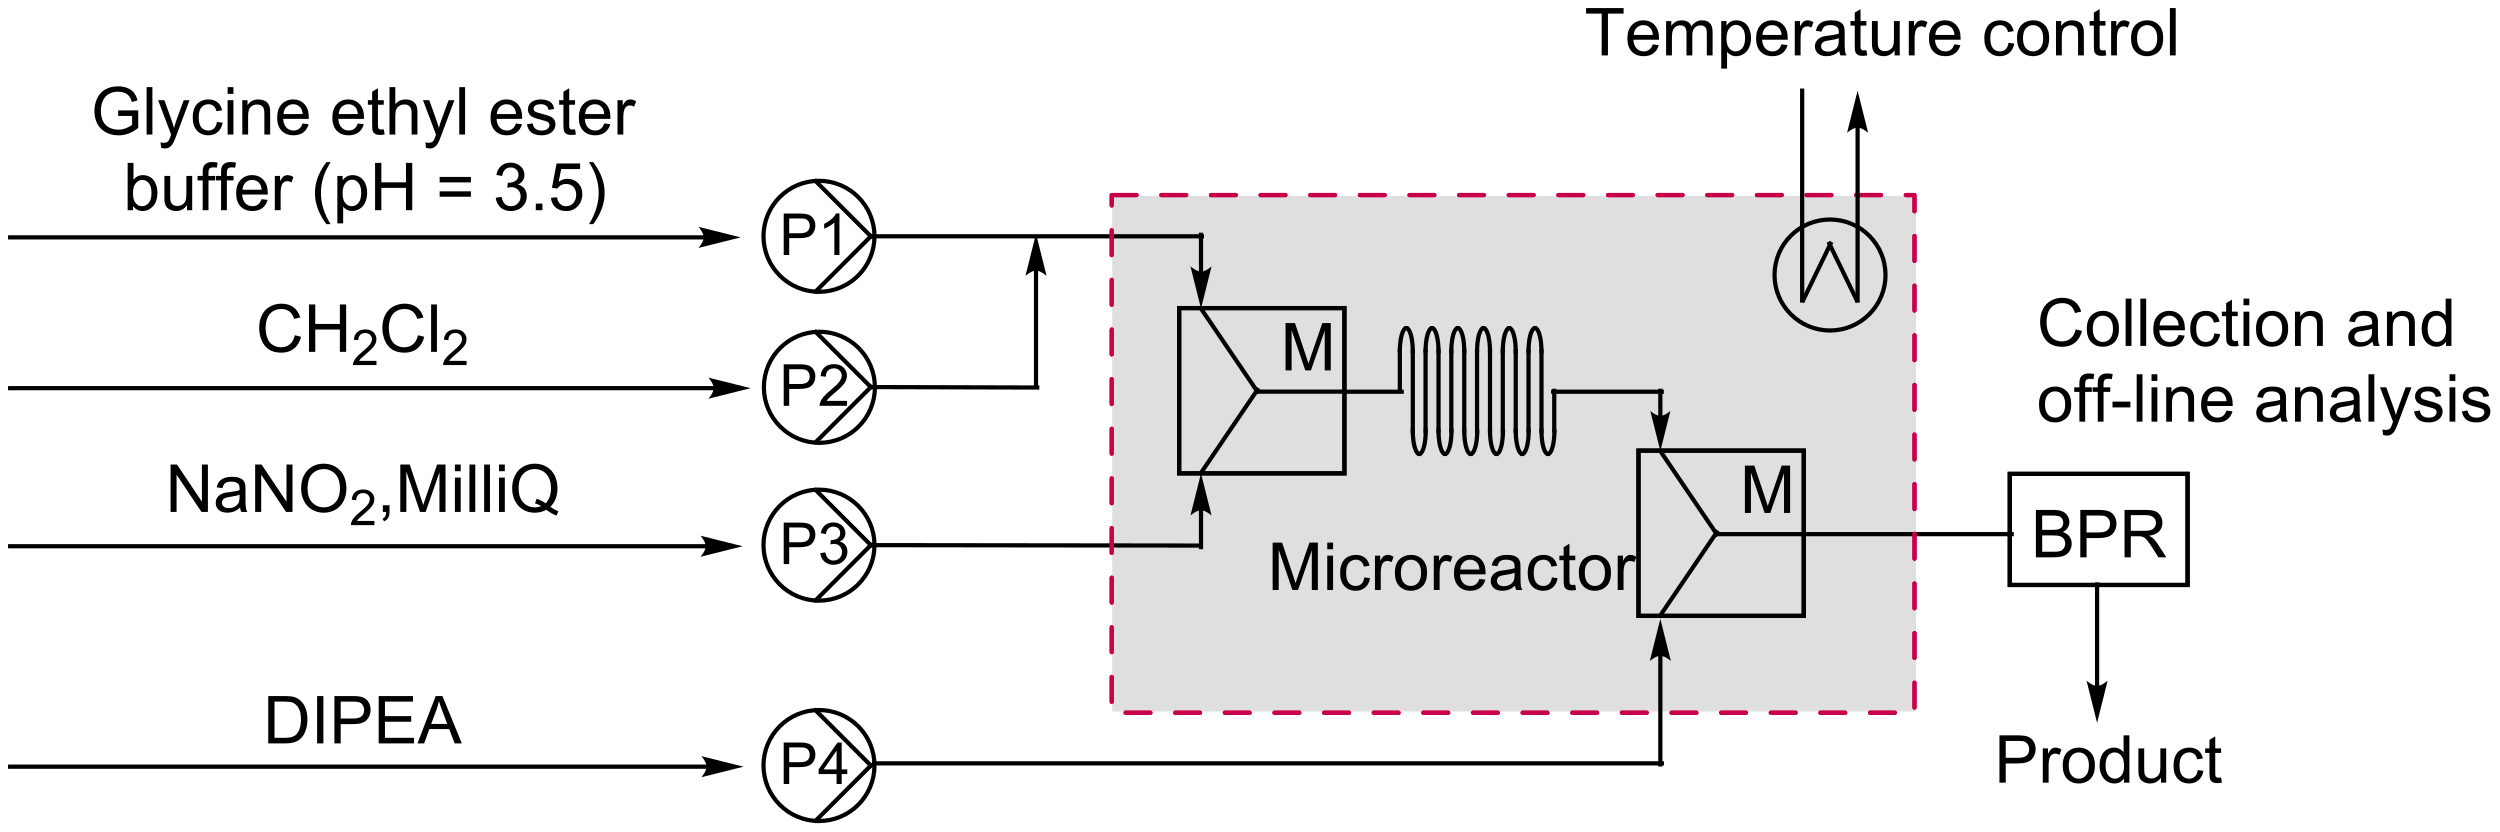 <?xml version="1.0" encoding="UTF-8"?>
<!DOCTYPE svg PUBLIC '-//W3C//DTD SVG 1.0//EN'
          'http://www.w3.org/TR/2001/REC-SVG-20010904/DTD/svg10.dtd'>
<svg stroke-dasharray="none" shape-rendering="auto" xmlns="http://www.w3.org/2000/svg" font-family="'Dialog'" text-rendering="auto" width="829" fill-opacity="1" color-interpolation="auto" color-rendering="auto" preserveAspectRatio="xMidYMid meet" font-size="12px" viewBox="0 0 829 276" fill="black" xmlns:xlink="http://www.w3.org/1999/xlink" stroke="black" image-rendering="auto" stroke-miterlimit="10" stroke-linecap="square" stroke-linejoin="miter" font-style="normal" stroke-width="1" height="276" stroke-dashoffset="0" font-weight="normal" stroke-opacity="1"
><!--Generated by the Batik Graphics2D SVG Generator--><defs id="genericDefs"
  /><g
  ><defs id="defs1"
    ><clipPath clipPathUnits="userSpaceOnUse" id="clipPath1"
      ><path d="M0.383 2.161 L311.053 2.161 L311.053 105.558 L0.383 105.558 L0.383 2.161 Z"
      /></clipPath
      ><clipPath clipPathUnits="userSpaceOnUse" id="clipPath2"
      ><path d="M-0.005 12.909 L-0.005 113.431 L302.027 113.431 L302.027 12.909 Z"
      /></clipPath
    ></defs
    ><g stroke-width="0.51" transform="scale(2.667,2.667) translate(-0.383,-2.161) matrix(1.029,0,0,1.029,0.388,-11.117)"
    ><path fill="none" d="M99.002 66.409 C95.297 66.409 92.294 63.406 92.294 59.701 C92.294 55.996 95.297 52.992 99.002 52.992 C102.707 52.992 105.711 55.996 105.711 59.701 C105.711 63.406 102.707 66.409 99.002 66.409" clip-path="url(#clipPath2)"
    /></g
    ><g transform="matrix(2.743,0,0,2.743,0.013,-35.409)"
    ><path d="M105.451 59.52 L98.807 52.876 L98.627 52.696 L98.266 53.056 L98.446 53.237 L105.091 59.881 L105.271 60.062 L105.632 59.701 L105.451 59.52 Z" stroke="none" clip-path="url(#clipPath2)"
    /></g
    ><g transform="matrix(2.743,0,0,2.743,0.013,-35.409)"
    ><path d="M105.091 59.52 L98.446 66.165 L98.266 66.345 L98.627 66.706 L98.807 66.525 L105.451 59.881 L105.632 59.701 L105.271 59.34 L105.091 59.52 Z" stroke="none" clip-path="url(#clipPath2)"
    /></g
    ><g transform="matrix(2.743,0,0,2.743,0.013,-35.409)"
    ><path d="M125.383 59.502 L105.188 59.446 L104.933 59.445 L104.932 59.955 L105.187 59.956 L125.381 60.012 L125.636 60.013 L125.638 59.502 L125.383 59.502 Z" stroke="none" clip-path="url(#clipPath2)"
    /></g
    ><g transform="matrix(2.743,0,0,2.743,0.013,-35.409)"
    ><path d="M124.985 45.621 L124.985 59.606 L124.985 59.861 L125.495 59.861 L125.495 59.606 L125.495 45.621 L125.495 45.366 L124.985 45.366 L124.985 45.621 ZM125.24 41.157 L123.964 46.259 C123.964 46.259 124.682 45.621 125.24 45.621 C125.798 45.621 126.515 46.259 126.515 46.259 Z" stroke="none" clip-path="url(#clipPath2)"
    /></g
    ><g transform="matrix(2.743,0,0,2.743,0.013,-35.409)"
    ><path d="M86.274 59.58 L1.222 59.58 L0.967 59.58 L0.967 60.09 L1.222 60.09 L86.274 60.09 L86.529 60.09 L86.529 59.58 L86.274 59.58 ZM90.739 59.835 L85.636 58.56 C85.636 58.56 86.274 59.277 86.274 59.835 C86.274 60.393 85.636 61.111 85.636 61.111 Z" stroke="none" clip-path="url(#clipPath2)"
    /></g
    ><g transform="matrix(2.743,0,0,2.743,0.013,-35.409)"
    ><path d="M94.738 61.962 L94.738 56.951 L96.629 56.951 Q97.128 56.951 97.39 56.999 Q97.759 57.061 98.008 57.234 Q98.258 57.405 98.411 57.717 Q98.564 58.027 98.564 58.401 Q98.564 59.039 98.156 59.483 Q97.75 59.925 96.686 59.925 L95.401 59.925 L95.401 61.962 L94.738 61.962 ZM95.401 59.333 L96.698 59.333 Q97.34 59.333 97.609 59.093 Q97.88 58.854 97.88 58.421 Q97.88 58.107 97.721 57.883 Q97.561 57.658 97.301 57.587 Q97.135 57.541 96.684 57.541 L95.401 57.541 L95.401 59.333 ZM102.392 61.37 L102.392 61.962 L99.079 61.962 Q99.072 61.739 99.152 61.534 Q99.277 61.197 99.555 60.868 Q99.835 60.54 100.362 60.11 Q101.177 59.44 101.465 59.048 Q101.752 58.656 101.752 58.307 Q101.752 57.943 101.49 57.692 Q101.23 57.439 100.808 57.439 Q100.364 57.439 100.097 57.706 Q99.831 57.972 99.828 58.444 L99.195 58.38 Q99.261 57.671 99.685 57.302 Q100.109 56.931 100.822 56.931 Q101.544 56.931 101.963 57.332 Q102.385 57.731 102.385 58.321 Q102.385 58.622 102.262 58.913 Q102.139 59.203 101.852 59.524 Q101.567 59.845 100.904 60.406 Q100.35 60.871 100.193 61.037 Q100.036 61.203 99.933 61.37 L102.392 61.37 Z" stroke="none" clip-path="url(#clipPath2)"
    /></g
    ><g transform="matrix(2.743,0,0,2.743,0.013,-35.409)"
    ><path d="M14.278 26.925 L14.278 26.253 L16.705 26.25 L16.705 28.375 Q16.145 28.821 15.551 29.047 Q14.958 29.271 14.333 29.271 Q13.489 29.271 12.799 28.909 Q12.111 28.547 11.76 27.865 Q11.408 27.18 11.408 26.336 Q11.408 25.5 11.757 24.776 Q12.106 24.05 12.762 23.698 Q13.419 23.347 14.275 23.347 Q14.895 23.347 15.398 23.55 Q15.9 23.75 16.184 24.11 Q16.471 24.469 16.619 25.047 L15.934 25.235 Q15.807 24.797 15.614 24.547 Q15.424 24.297 15.067 24.146 Q14.713 23.995 14.278 23.995 Q13.76 23.995 13.38 24.154 Q13.002 24.313 12.768 24.571 Q12.536 24.829 12.408 25.136 Q12.189 25.667 12.189 26.29 Q12.189 27.055 12.453 27.571 Q12.716 28.086 13.218 28.336 Q13.723 28.586 14.291 28.586 Q14.783 28.586 15.252 28.396 Q15.721 28.206 15.963 27.993 L15.963 26.925 L14.278 26.925 ZM17.717 29.172 L17.717 23.446 L18.42 23.446 L18.42 29.172 L17.717 29.172 ZM19.479 30.771 L19.4 30.11 Q19.63 30.172 19.801 30.172 Q20.036 30.172 20.176 30.094 Q20.317 30.016 20.408 29.875 Q20.473 29.771 20.622 29.352 Q20.643 29.295 20.684 29.18 L19.111 25.024 L19.869 25.024 L20.731 27.425 Q20.9 27.883 21.033 28.386 Q21.153 27.901 21.322 27.441 L22.208 25.024 L22.911 25.024 L21.333 29.243 Q21.08 29.927 20.939 30.185 Q20.752 30.532 20.51 30.693 Q20.268 30.857 19.932 30.857 Q19.729 30.857 19.479 30.771 ZM26.215 27.651 L26.908 27.743 Q26.794 28.456 26.328 28.862 Q25.861 29.266 25.182 29.266 Q24.33 29.266 23.812 28.709 Q23.294 28.151 23.294 27.112 Q23.294 26.441 23.515 25.938 Q23.739 25.433 24.195 25.183 Q24.65 24.93 25.184 24.93 Q25.861 24.93 26.291 25.271 Q26.721 25.612 26.84 26.243 L26.158 26.347 Q26.059 25.93 25.812 25.719 Q25.564 25.508 25.213 25.508 Q24.682 25.508 24.348 25.888 Q24.018 26.269 24.018 27.094 Q24.018 27.93 24.338 28.31 Q24.658 28.688 25.174 28.688 Q25.588 28.688 25.864 28.435 Q26.143 28.18 26.215 27.651 ZM27.512 24.253 L27.512 23.446 L28.215 23.446 L28.215 24.253 L27.512 24.253 ZM27.512 29.172 L27.512 25.024 L28.215 25.024 L28.215 29.172 L27.512 29.172 ZM29.287 29.172 L29.287 25.024 L29.92 25.024 L29.92 25.612 Q30.376 24.93 31.24 24.93 Q31.615 24.93 31.928 25.066 Q32.243 25.198 32.399 25.417 Q32.555 25.636 32.618 25.938 Q32.657 26.133 32.657 26.62 L32.657 29.172 L31.954 29.172 L31.954 26.649 Q31.954 26.219 31.87 26.006 Q31.79 25.792 31.581 25.667 Q31.373 25.54 31.092 25.54 Q30.641 25.54 30.316 25.826 Q29.99 26.11 29.99 26.907 L29.99 29.172 L29.287 29.172 ZM36.575 27.836 L37.301 27.925 Q37.13 28.563 36.663 28.915 Q36.2 29.266 35.478 29.266 Q34.567 29.266 34.033 28.706 Q33.502 28.144 33.502 27.133 Q33.502 26.086 34.041 25.508 Q34.58 24.93 35.439 24.93 Q36.27 24.93 36.796 25.498 Q37.325 26.063 37.325 27.089 Q37.325 27.151 37.322 27.276 L34.228 27.276 Q34.268 27.961 34.614 28.326 Q34.963 28.688 35.481 28.688 Q35.869 28.688 36.143 28.485 Q36.416 28.282 36.575 27.836 ZM34.268 26.698 L36.583 26.698 Q36.536 26.175 36.317 25.915 Q35.981 25.508 35.447 25.508 Q34.963 25.508 34.632 25.834 Q34.301 26.157 34.268 26.698 ZM43.247 27.836 L43.973 27.925 Q43.801 28.563 43.335 28.915 Q42.872 29.266 42.15 29.266 Q41.239 29.266 40.705 28.706 Q40.174 28.144 40.174 27.133 Q40.174 26.086 40.713 25.508 Q41.252 24.93 42.111 24.93 Q42.942 24.93 43.468 25.498 Q43.997 26.063 43.997 27.089 Q43.997 27.151 43.994 27.276 L40.9 27.276 Q40.939 27.961 41.286 28.326 Q41.635 28.688 42.153 28.688 Q42.541 28.688 42.814 28.485 Q43.088 28.282 43.247 27.836 ZM40.939 26.698 L43.255 26.698 Q43.208 26.175 42.989 25.915 Q42.653 25.508 42.119 25.508 Q41.635 25.508 41.304 25.834 Q40.973 26.157 40.939 26.698 ZM46.391 28.542 L46.493 29.165 Q46.196 29.227 45.962 29.227 Q45.579 29.227 45.368 29.107 Q45.157 28.985 45.071 28.787 Q44.985 28.589 44.985 27.956 L44.985 25.571 L44.469 25.571 L44.469 25.024 L44.985 25.024 L44.985 23.995 L45.685 23.573 L45.685 25.024 L46.391 25.024 L46.391 25.571 L45.685 25.571 L45.685 27.995 Q45.685 28.297 45.722 28.383 Q45.758 28.469 45.842 28.521 Q45.928 28.571 46.084 28.571 Q46.201 28.571 46.391 28.542 ZM47.08 29.172 L47.08 23.446 L47.783 23.446 L47.783 25.5 Q48.275 24.93 49.025 24.93 Q49.486 24.93 49.825 25.112 Q50.166 25.292 50.312 25.612 Q50.458 25.933 50.458 26.542 L50.458 29.172 L49.755 29.172 L49.755 26.542 Q49.755 26.016 49.525 25.776 Q49.299 25.534 48.88 25.534 Q48.567 25.534 48.291 25.698 Q48.018 25.86 47.9 26.138 Q47.783 26.415 47.783 26.901 L47.783 29.172 L47.08 29.172 ZM51.498 30.771 L51.42 30.11 Q51.649 30.172 51.821 30.172 Q52.055 30.172 52.196 30.094 Q52.337 30.016 52.428 29.875 Q52.493 29.771 52.641 29.352 Q52.662 29.295 52.704 29.18 L51.131 25.024 L51.889 25.024 L52.751 27.425 Q52.92 27.883 53.053 28.386 Q53.172 27.901 53.342 27.441 L54.227 25.024 L54.93 25.024 L53.352 29.243 Q53.1 29.927 52.959 30.185 Q52.772 30.532 52.529 30.693 Q52.287 30.857 51.951 30.857 Q51.748 30.857 51.498 30.771 ZM55.514 29.172 L55.514 23.446 L56.217 23.446 L56.217 29.172 L55.514 29.172 ZM62.368 27.836 L63.094 27.925 Q62.922 28.563 62.456 28.915 Q61.993 29.266 61.272 29.266 Q60.36 29.266 59.826 28.706 Q59.295 28.144 59.295 27.133 Q59.295 26.086 59.834 25.508 Q60.373 24.93 61.232 24.93 Q62.063 24.93 62.589 25.498 Q63.118 26.063 63.118 27.089 Q63.118 27.151 63.115 27.276 L60.022 27.276 Q60.06 27.961 60.407 28.326 Q60.756 28.688 61.274 28.688 Q61.662 28.688 61.935 28.485 Q62.209 28.282 62.368 27.836 ZM60.06 26.698 L62.376 26.698 Q62.329 26.175 62.11 25.915 Q61.774 25.508 61.24 25.508 Q60.756 25.508 60.425 25.834 Q60.094 26.157 60.06 26.698 ZM63.697 27.933 L64.393 27.823 Q64.45 28.243 64.718 28.467 Q64.986 28.688 65.466 28.688 Q65.95 28.688 66.184 28.49 Q66.419 28.292 66.419 28.026 Q66.419 27.79 66.213 27.651 Q66.067 27.558 65.494 27.415 Q64.721 27.219 64.421 27.076 Q64.122 26.933 63.968 26.683 Q63.814 26.43 63.814 26.125 Q63.814 25.847 63.939 25.612 Q64.067 25.375 64.286 25.219 Q64.45 25.097 64.734 25.013 Q65.018 24.93 65.341 24.93 Q65.83 24.93 66.197 25.071 Q66.567 25.211 66.742 25.451 Q66.919 25.691 66.986 26.094 L66.299 26.188 Q66.252 25.868 66.025 25.688 Q65.801 25.508 65.393 25.508 Q64.908 25.508 64.7 25.67 Q64.494 25.829 64.494 26.042 Q64.494 26.18 64.58 26.29 Q64.666 26.401 64.848 26.477 Q64.955 26.516 65.471 26.657 Q66.216 26.855 66.51 26.982 Q66.807 27.11 66.973 27.352 Q67.143 27.594 67.143 27.954 Q67.143 28.305 66.937 28.615 Q66.731 28.925 66.343 29.097 Q65.958 29.266 65.471 29.266 Q64.661 29.266 64.236 28.93 Q63.814 28.594 63.697 27.933 ZM69.512 28.542 L69.614 29.165 Q69.317 29.227 69.083 29.227 Q68.7 29.227 68.489 29.107 Q68.278 28.985 68.192 28.787 Q68.106 28.589 68.106 27.956 L68.106 25.571 L67.591 25.571 L67.591 25.024 L68.106 25.024 L68.106 23.995 L68.807 23.573 L68.807 25.024 L69.512 25.024 L69.512 25.571 L68.807 25.571 L68.807 27.995 Q68.807 28.297 68.843 28.383 Q68.879 28.469 68.963 28.521 Q69.049 28.571 69.205 28.571 Q69.322 28.571 69.512 28.542 ZM73.04 27.836 L73.766 27.925 Q73.594 28.563 73.128 28.915 Q72.665 29.266 71.943 29.266 Q71.032 29.266 70.498 28.706 Q69.967 28.144 69.967 27.133 Q69.967 26.086 70.506 25.508 Q71.045 24.93 71.904 24.93 Q72.735 24.93 73.261 25.498 Q73.79 26.063 73.79 27.089 Q73.79 27.151 73.787 27.276 L70.693 27.276 Q70.732 27.961 71.079 28.326 Q71.428 28.688 71.946 28.688 Q72.334 28.688 72.607 28.485 Q72.881 28.282 73.04 27.836 ZM70.732 26.698 L73.047 26.698 Q73.001 26.175 72.782 25.915 Q72.446 25.508 71.912 25.508 Q71.428 25.508 71.097 25.834 Q70.766 26.157 70.732 26.698 ZM74.643 29.172 L74.643 25.024 L75.275 25.024 L75.275 25.651 Q75.518 25.211 75.721 25.071 Q75.926 24.93 76.174 24.93 Q76.528 24.93 76.895 25.157 L76.653 25.808 Q76.395 25.657 76.137 25.657 Q75.908 25.657 75.723 25.795 Q75.541 25.933 75.463 26.18 Q75.346 26.555 75.346 27 L75.346 29.172 L74.643 29.172 Z" stroke="none" clip-path="url(#clipPath2)"
    /></g
    ><g transform="matrix(2.743,0,0,2.743,0.013,-35.409)"
    ><path d="M16.082 38.322 L15.428 38.322 L15.428 32.596 L16.132 32.596 L16.132 34.637 Q16.577 34.08 17.27 34.08 Q17.652 34.08 17.994 34.234 Q18.335 34.387 18.556 34.669 Q18.777 34.947 18.902 35.343 Q19.027 35.736 19.027 36.184 Q19.027 37.252 18.499 37.835 Q17.973 38.416 17.233 38.416 Q16.499 38.416 16.082 37.801 L16.082 38.322 ZM16.074 36.215 Q16.074 36.963 16.277 37.294 Q16.608 37.838 17.176 37.838 Q17.637 37.838 17.973 37.437 Q18.309 37.036 18.309 36.244 Q18.309 35.432 17.986 35.046 Q17.663 34.658 17.207 34.658 Q16.746 34.658 16.41 35.059 Q16.074 35.458 16.074 36.215 ZM22.602 38.322 L22.602 37.713 Q22.117 38.416 21.284 38.416 Q20.917 38.416 20.599 38.275 Q20.281 38.135 20.125 37.921 Q19.971 37.708 19.909 37.4 Q19.867 37.192 19.867 36.744 L19.867 34.174 L20.57 34.174 L20.57 36.473 Q20.57 37.025 20.612 37.215 Q20.68 37.494 20.893 37.653 Q21.109 37.809 21.424 37.809 Q21.742 37.809 22.018 37.648 Q22.297 37.486 22.412 37.208 Q22.526 36.926 22.526 36.395 L22.526 34.174 L23.229 34.174 L23.229 38.322 L22.602 38.322 ZM24.499 38.322 L24.499 34.721 L23.879 34.721 L23.879 34.174 L24.499 34.174 L24.499 33.731 Q24.499 33.315 24.574 33.111 Q24.676 32.838 24.931 32.669 Q25.186 32.497 25.647 32.497 Q25.944 32.497 26.303 32.567 L26.199 33.182 Q25.98 33.143 25.785 33.143 Q25.465 33.143 25.332 33.281 Q25.199 33.416 25.199 33.791 L25.199 34.174 L26.007 34.174 L26.007 34.721 L25.199 34.721 L25.199 38.322 L24.499 38.322 ZM26.721 38.322 L26.721 34.721 L26.102 34.721 L26.102 34.174 L26.721 34.174 L26.721 33.731 Q26.721 33.315 26.797 33.111 Q26.898 32.838 27.154 32.669 Q27.409 32.497 27.87 32.497 Q28.167 32.497 28.526 32.567 L28.422 33.182 Q28.203 33.143 28.008 33.143 Q27.688 33.143 27.555 33.281 Q27.422 33.416 27.422 33.791 L27.422 34.174 L28.229 34.174 L28.229 34.721 L27.422 34.721 L27.422 38.322 L26.721 38.322 ZM31.616 36.986 L32.343 37.075 Q32.171 37.713 31.704 38.065 Q31.241 38.416 30.52 38.416 Q29.608 38.416 29.074 37.856 Q28.543 37.294 28.543 36.283 Q28.543 35.236 29.082 34.658 Q29.621 34.08 30.48 34.08 Q31.311 34.08 31.837 34.648 Q32.366 35.213 32.366 36.239 Q32.366 36.301 32.363 36.426 L29.27 36.426 Q29.309 37.111 29.655 37.476 Q30.004 37.838 30.522 37.838 Q30.91 37.838 31.184 37.635 Q31.457 37.432 31.616 36.986 ZM29.309 35.848 L31.624 35.848 Q31.577 35.325 31.358 35.065 Q31.022 34.658 30.488 34.658 Q30.004 34.658 29.673 34.984 Q29.343 35.307 29.309 35.848 ZM33.219 38.322 L33.219 34.174 L33.852 34.174 L33.852 34.801 Q34.094 34.361 34.297 34.221 Q34.503 34.08 34.75 34.08 Q35.104 34.08 35.471 34.307 L35.229 34.958 Q34.971 34.807 34.714 34.807 Q34.484 34.807 34.3 34.945 Q34.117 35.083 34.039 35.33 Q33.922 35.705 33.922 36.15 L33.922 38.322 L33.219 38.322 ZM39.457 40.007 Q38.874 39.273 38.47 38.288 Q38.069 37.301 38.069 36.247 Q38.069 35.317 38.371 34.465 Q38.723 33.478 39.457 32.497 L39.96 32.497 Q39.488 33.309 39.335 33.658 Q39.098 34.197 38.96 34.783 Q38.793 35.512 38.793 36.252 Q38.793 38.13 39.96 40.007 L39.457 40.007 ZM40.777 39.913 L40.777 34.174 L41.418 34.174 L41.418 34.713 Q41.645 34.395 41.928 34.239 Q42.215 34.08 42.621 34.08 Q43.152 34.08 43.559 34.353 Q43.965 34.627 44.171 35.124 Q44.379 35.622 44.379 36.215 Q44.379 36.853 44.15 37.364 Q43.921 37.872 43.486 38.145 Q43.051 38.416 42.569 38.416 Q42.218 38.416 41.939 38.268 Q41.66 38.119 41.48 37.893 L41.48 39.913 L40.777 39.913 ZM41.413 36.27 Q41.413 37.072 41.736 37.455 Q42.061 37.838 42.522 37.838 Q42.991 37.838 43.324 37.442 Q43.66 37.044 43.66 36.213 Q43.66 35.419 43.332 35.025 Q43.007 34.63 42.553 34.63 Q42.105 34.63 41.759 35.051 Q41.413 35.471 41.413 36.27 ZM45.339 38.322 L45.339 32.596 L46.096 32.596 L46.096 34.947 L49.073 34.947 L49.073 32.596 L49.831 32.596 L49.831 38.322 L49.073 38.322 L49.073 35.622 L46.096 35.622 L46.096 38.322 L45.339 38.322 ZM56.925 34.955 L53.143 34.955 L53.143 34.299 L56.925 34.299 L56.925 34.955 ZM56.925 36.692 L53.143 36.692 L53.143 36.036 L56.925 36.036 L56.925 36.692 ZM59.928 36.809 L60.632 36.715 Q60.754 37.315 61.043 37.578 Q61.335 37.84 61.754 37.84 Q62.249 37.84 62.59 37.497 Q62.934 37.153 62.934 36.645 Q62.934 36.161 62.616 35.848 Q62.301 35.533 61.811 35.533 Q61.613 35.533 61.316 35.611 L61.395 34.994 Q61.465 35.002 61.507 35.002 Q61.957 35.002 62.316 34.768 Q62.676 34.533 62.676 34.044 Q62.676 33.658 62.413 33.406 Q62.152 33.15 61.738 33.15 Q61.327 33.15 61.053 33.408 Q60.78 33.666 60.702 34.182 L59.999 34.057 Q60.129 33.348 60.585 32.96 Q61.043 32.572 61.723 32.572 Q62.191 32.572 62.585 32.773 Q62.98 32.973 63.189 33.322 Q63.397 33.669 63.397 34.059 Q63.397 34.432 63.197 34.736 Q62.999 35.041 62.608 35.221 Q63.116 35.338 63.397 35.708 Q63.678 36.075 63.678 36.63 Q63.678 37.38 63.132 37.903 Q62.585 38.424 61.749 38.424 Q60.996 38.424 60.496 37.976 Q59.999 37.525 59.928 36.809 ZM64.768 38.322 L64.768 37.52 L65.57 37.52 L65.57 38.322 L64.768 38.322 ZM66.598 36.822 L67.335 36.76 Q67.418 37.299 67.715 37.57 Q68.014 37.84 68.436 37.84 Q68.944 37.84 69.296 37.458 Q69.647 37.075 69.647 36.442 Q69.647 35.84 69.309 35.494 Q68.973 35.145 68.426 35.145 Q68.085 35.145 67.811 35.301 Q67.538 35.455 67.382 35.7 L66.723 35.614 L67.277 32.674 L70.124 32.674 L70.124 33.346 L67.84 33.346 L67.53 34.885 Q68.046 34.525 68.613 34.525 Q69.363 34.525 69.879 35.046 Q70.395 35.565 70.395 36.38 Q70.395 37.158 69.942 37.723 Q69.389 38.421 68.436 38.421 Q67.655 38.421 67.16 37.984 Q66.668 37.544 66.598 36.822 ZM71.703 40.007 L71.198 40.007 Q72.367 38.13 72.367 36.252 Q72.367 35.518 72.198 34.794 Q72.065 34.208 71.828 33.669 Q71.674 33.317 71.198 32.497 L71.703 32.497 Q72.438 33.478 72.789 34.465 Q73.089 35.317 73.089 36.247 Q73.089 37.301 72.685 38.288 Q72.281 39.273 71.703 40.007 Z" stroke="none" clip-path="url(#clipPath2)"
    /></g
    ><g transform="matrix(2.743,0,0,2.743,0.013,-35.409)"
    ><path d="M35.634 53.436 L36.392 53.626 Q36.155 54.561 35.535 55.053 Q34.916 55.543 34.022 55.543 Q33.095 55.543 32.514 55.165 Q31.936 54.788 31.632 54.074 Q31.329 53.358 31.329 52.538 Q31.329 51.642 31.671 50.978 Q32.014 50.311 32.645 49.965 Q33.275 49.618 34.033 49.618 Q34.892 49.618 35.478 50.056 Q36.064 50.493 36.296 51.288 L35.548 51.462 Q35.35 50.837 34.97 50.553 Q34.593 50.267 34.017 50.267 Q33.358 50.267 32.913 50.584 Q32.47 50.9 32.291 51.433 Q32.111 51.967 32.111 52.532 Q32.111 53.264 32.324 53.808 Q32.538 54.353 32.986 54.623 Q33.436 54.892 33.96 54.892 Q34.595 54.892 35.035 54.525 Q35.478 54.157 35.634 53.436 ZM37.349 55.444 L37.349 49.717 L38.107 49.717 L38.107 52.069 L41.083 52.069 L41.083 49.717 L41.841 49.717 L41.841 55.444 L41.083 55.444 L41.083 52.743 L38.107 52.743 L38.107 55.444 L37.349 55.444 Z" stroke="none" clip-path="url(#clipPath2)"
    /></g
    ><g transform="matrix(2.743,0,0,2.743,0.013,-35.409)"
    ><path d="M45.507 56.536 L45.507 57.044 L42.667 57.044 Q42.662 56.852 42.73 56.677 Q42.837 56.388 43.076 56.106 Q43.316 55.825 43.767 55.456 Q44.466 54.882 44.712 54.546 Q44.959 54.21 44.959 53.911 Q44.959 53.599 44.734 53.384 Q44.511 53.167 44.15 53.167 Q43.769 53.167 43.541 53.395 Q43.312 53.624 43.31 54.028 L42.767 53.974 Q42.824 53.366 43.187 53.05 Q43.55 52.731 44.162 52.731 Q44.781 52.731 45.14 53.075 Q45.501 53.417 45.501 53.923 Q45.501 54.181 45.396 54.431 Q45.291 54.679 45.044 54.954 Q44.8 55.229 44.232 55.71 Q43.757 56.108 43.623 56.251 Q43.488 56.393 43.4 56.536 L45.507 56.536 Z" stroke="none" clip-path="url(#clipPath2)"
    /></g
    ><g transform="matrix(2.743,0,0,2.743,0.013,-35.409)"
    ><path d="M50.526 53.436 L51.284 53.626 Q51.047 54.561 50.427 55.053 Q49.807 55.543 48.914 55.543 Q47.987 55.543 47.406 55.165 Q46.828 54.788 46.523 54.074 Q46.221 53.358 46.221 52.538 Q46.221 51.642 46.562 50.978 Q46.906 50.311 47.536 49.965 Q48.166 49.618 48.924 49.618 Q49.784 49.618 50.37 50.056 Q50.956 50.493 51.187 51.288 L50.44 51.462 Q50.242 50.837 49.862 50.553 Q49.484 50.267 48.909 50.267 Q48.25 50.267 47.804 50.584 Q47.362 50.9 47.182 51.433 Q47.002 51.967 47.002 52.532 Q47.002 53.264 47.216 53.808 Q47.429 54.353 47.877 54.623 Q48.328 54.892 48.851 54.892 Q49.487 54.892 49.927 54.525 Q50.37 54.157 50.526 53.436 ZM52.113 55.444 L52.113 49.717 L52.816 49.717 L52.816 55.444 L52.113 55.444 Z" stroke="none" clip-path="url(#clipPath2)"
    /></g
    ><g transform="matrix(2.743,0,0,2.743,0.013,-35.409)"
    ><path d="M56.399 56.536 L56.399 57.044 L53.559 57.044 Q53.553 56.852 53.621 56.677 Q53.729 56.388 53.967 56.106 Q54.208 55.825 54.659 55.456 Q55.358 54.882 55.604 54.546 Q55.85 54.21 55.85 53.911 Q55.85 53.599 55.625 53.384 Q55.403 53.167 55.041 53.167 Q54.661 53.167 54.432 53.395 Q54.204 53.624 54.202 54.028 L53.659 53.974 Q53.715 53.366 54.079 53.05 Q54.442 52.731 55.053 52.731 Q55.672 52.731 56.032 53.075 Q56.393 53.417 56.393 53.923 Q56.393 54.181 56.288 54.431 Q56.182 54.679 55.936 54.954 Q55.692 55.229 55.123 55.71 Q54.649 56.108 54.514 56.251 Q54.379 56.393 54.291 56.536 L56.399 56.536 Z" stroke="none" clip-path="url(#clipPath2)"
    /></g
    ><g transform="matrix(2.743,0,0,2.743,0.013,-35.409)"
    ><path d="M20.616 74.793 L20.616 69.066 L21.394 69.066 L24.402 73.561 L24.402 69.066 L25.128 69.066 L25.128 74.793 L24.35 74.793 L21.342 70.293 L21.342 74.793 L20.616 74.793 ZM29.018 74.279 Q28.627 74.613 28.265 74.751 Q27.906 74.886 27.492 74.886 Q26.807 74.886 26.44 74.553 Q26.073 74.217 26.073 73.699 Q26.073 73.394 26.21 73.141 Q26.351 72.889 26.575 72.738 Q26.799 72.584 27.08 72.506 Q27.289 72.451 27.705 72.402 Q28.557 72.3 28.96 72.16 Q28.963 72.014 28.963 71.975 Q28.963 71.545 28.765 71.371 Q28.494 71.131 27.963 71.131 Q27.468 71.131 27.231 71.305 Q26.994 71.48 26.882 71.92 L26.195 71.826 Q26.289 71.386 26.502 71.115 Q26.718 70.842 27.125 70.696 Q27.531 70.55 28.065 70.55 Q28.596 70.55 28.927 70.675 Q29.26 70.8 29.416 70.99 Q29.573 71.178 29.635 71.467 Q29.672 71.647 29.672 72.115 L29.672 73.053 Q29.672 74.035 29.716 74.295 Q29.76 74.553 29.893 74.793 L29.158 74.793 Q29.049 74.574 29.018 74.279 ZM28.96 72.709 Q28.578 72.865 27.812 72.975 Q27.377 73.037 27.198 73.115 Q27.018 73.194 26.919 73.345 Q26.823 73.496 26.823 73.678 Q26.823 73.959 27.036 74.147 Q27.25 74.334 27.658 74.334 Q28.065 74.334 28.38 74.157 Q28.698 73.98 28.846 73.67 Q28.96 73.433 28.96 72.967 L28.96 72.709 ZM30.842 74.793 L30.842 69.066 L31.621 69.066 L34.629 73.561 L34.629 69.066 L35.355 69.066 L35.355 74.793 L34.576 74.793 L31.569 70.293 L31.569 74.793 L30.842 74.793 ZM36.398 72.003 Q36.398 70.576 37.164 69.772 Q37.929 68.964 39.14 68.964 Q39.932 68.964 40.567 69.345 Q41.205 69.722 41.539 70.399 Q41.875 71.076 41.875 71.936 Q41.875 72.808 41.523 73.496 Q41.172 74.183 40.526 74.537 Q39.882 74.891 39.135 74.891 Q38.328 74.891 37.69 74.501 Q37.054 74.108 36.726 73.433 Q36.398 72.756 36.398 72.003 ZM37.179 72.014 Q37.179 73.05 37.734 73.647 Q38.291 74.24 39.132 74.24 Q39.987 74.24 40.539 73.639 Q41.093 73.037 41.093 71.933 Q41.093 71.233 40.856 70.712 Q40.619 70.191 40.164 69.904 Q39.711 69.615 39.143 69.615 Q38.338 69.615 37.757 70.17 Q37.179 70.722 37.179 72.014 Z" stroke="none" clip-path="url(#clipPath2)"
    /></g
    ><g transform="matrix(2.743,0,0,2.743,0.013,-35.409)"
    ><path d="M45.254 75.885 L45.254 76.392 L42.414 76.392 Q42.408 76.201 42.477 76.025 Q42.584 75.736 42.822 75.455 Q43.063 75.174 43.514 74.805 Q44.213 74.23 44.459 73.894 Q44.705 73.558 44.705 73.26 Q44.705 72.947 44.481 72.732 Q44.258 72.516 43.897 72.516 Q43.516 72.516 43.287 72.744 Q43.059 72.973 43.057 73.377 L42.514 73.322 Q42.571 72.715 42.934 72.398 Q43.297 72.08 43.908 72.08 Q44.528 72.08 44.887 72.424 Q45.248 72.766 45.248 73.271 Q45.248 73.529 45.143 73.779 Q45.037 74.027 44.791 74.303 Q44.547 74.578 43.979 75.058 Q43.504 75.457 43.369 75.6 Q43.235 75.742 43.147 75.885 L45.254 75.885 Z" stroke="none" clip-path="url(#clipPath2)"
    /></g
    ><g transform="matrix(2.743,0,0,2.743,0.013,-35.409)"
    ><path d="M46.281 74.793 L46.281 73.99 L47.083 73.99 L47.083 74.793 Q47.083 75.235 46.926 75.506 Q46.77 75.777 46.429 75.925 L46.234 75.626 Q46.458 75.527 46.562 75.337 Q46.669 75.149 46.679 74.793 L46.281 74.793 ZM48.386 74.793 L48.386 69.066 L49.527 69.066 L50.883 73.121 Q51.071 73.686 51.157 73.967 Q51.253 73.654 51.462 73.05 L52.831 69.066 L53.852 69.066 L53.852 74.793 L53.12 74.793 L53.12 69.998 L51.456 74.793 L50.774 74.793 L49.118 69.918 L49.118 74.793 L48.386 74.793 ZM54.988 69.873 L54.988 69.066 L55.691 69.066 L55.691 69.873 L54.988 69.873 ZM54.988 74.793 L54.988 70.644 L55.691 70.644 L55.691 74.793 L54.988 74.793 ZM56.747 74.793 L56.747 69.066 L57.45 69.066 L57.45 74.793 L56.747 74.793 ZM58.524 74.793 L58.524 69.066 L59.227 69.066 L59.227 74.793 L58.524 74.793 ZM60.32 69.873 L60.32 69.066 L61.023 69.066 L61.023 69.873 L60.32 69.873 ZM60.32 74.793 L60.32 70.644 L61.023 70.644 L61.023 74.793 L60.32 74.793 ZM66.524 74.178 Q67.05 74.543 67.495 74.709 L67.274 75.238 Q66.657 75.016 66.042 74.535 Q65.407 74.891 64.636 74.891 Q63.86 74.891 63.227 74.516 Q62.594 74.139 62.251 73.459 Q61.909 72.779 61.909 71.928 Q61.909 71.082 62.253 70.386 Q62.597 69.691 63.232 69.329 Q63.868 68.964 64.652 68.964 Q65.446 68.964 66.081 69.342 Q66.719 69.717 67.053 70.397 Q67.386 71.074 67.386 71.925 Q67.386 72.631 67.17 73.196 Q66.956 73.761 66.524 74.178 ZM64.855 73.209 Q65.511 73.394 65.938 73.756 Q66.605 73.147 66.605 71.925 Q66.605 71.23 66.368 70.712 Q66.133 70.191 65.678 69.904 Q65.222 69.615 64.657 69.615 Q63.808 69.615 63.248 70.196 Q62.691 70.777 62.691 71.928 Q62.691 73.045 63.243 73.644 Q63.797 74.24 64.657 74.24 Q65.063 74.24 65.422 74.089 Q65.066 73.858 64.672 73.761 L64.855 73.209 Z" stroke="none" clip-path="url(#clipPath2)"
    /></g
    ><g fill="rgb(223,223,223)" transform="matrix(2.743,0,0,2.743,0.013,-35.409)" stroke="rgb(223,223,223)"
    ><path d="M134.738 36.85 L231.355 36.85 L231.355 98.644 L134.738 98.644 Z" stroke="none" clip-path="url(#clipPath2)"
    /></g
    ><g fill="rgb(223,223,223)" stroke-width="0.51" transform="matrix(2.743,0,0,2.743,0.013,-35.409)" stroke="rgb(223,223,223)"
    ><path fill="none" d="M134.738 36.85 L231.355 36.85 L231.355 98.644 L134.738 98.644 Z" clip-path="url(#clipPath2)"
    /></g
    ><g fill="rgb(223,223,223)" stroke-width="0.51" transform="matrix(2.743,0,0,2.743,0.013,-35.409)" stroke="rgb(223,223,223)"
    ><path fill="none" d="M134.738 36.85 L231.355 36.85 L231.355 98.644 L134.738 98.644 Z" clip-path="url(#clipPath2)"
    /></g
    ><g stroke-width="0.51" transform="matrix(2.743,0,0,2.743,0.013,-35.409)"
    ><path fill="none" d="M99.002 48.184 C95.297 48.184 92.294 45.18 92.294 41.475 C92.294 37.77 95.297 34.767 99.002 34.767 C102.707 34.767 105.711 37.77 105.711 41.475 C105.711 45.18 102.707 48.184 99.002 48.184" clip-path="url(#clipPath2)"
    /></g
    ><g transform="matrix(2.743,0,0,2.743,0.013,-35.409)"
    ><path d="M105.451 41.295 L98.807 34.651 L98.627 34.47 L98.266 34.831 L98.446 35.011 L105.091 41.656 L105.271 41.836 L105.632 41.475 L105.451 41.295 Z" stroke="none" clip-path="url(#clipPath2)"
    /></g
    ><g transform="matrix(2.743,0,0,2.743,0.013,-35.409)"
    ><path d="M105.091 41.295 L98.446 47.939 L98.266 48.12 L98.627 48.48 L98.807 48.3 L105.451 41.656 L105.632 41.475 L105.271 41.115 L105.091 41.295 Z" stroke="none" clip-path="url(#clipPath2)"
    /></g
    ><g transform="matrix(2.743,0,0,2.743,0.013,-35.409)"
    ><path d="M152.212 60.109 L145.396 50.069 L145.253 49.858 L144.831 50.145 L144.974 50.356 L151.79 60.396 L151.933 60.607 L152.355 60.32 L152.212 60.109 Z" stroke="none" clip-path="url(#clipPath2)"
    /></g
    ><g stroke-width="0.51" transform="matrix(2.743,0,0,2.743,0.013,-35.409)"
    ><path fill="none" d="M142.544 50.154 L162.521 50.154 L162.521 70.132 L142.544 70.132 Z" clip-path="url(#clipPath2)"
    /></g
    ><g stroke-width="0.51" transform="matrix(2.743,0,0,2.743,0.013,-35.409)"
    ><path fill="none" d="M142.544 50.154 L162.521 50.154 L162.521 70.132 L142.544 70.132 Z" clip-path="url(#clipPath2)"
    /></g
    ><g transform="matrix(2.743,0,0,2.743,0.013,-35.409)"
    ><path d="M151.79 59.889 L144.974 69.93 L144.831 70.141 L145.253 70.427 L145.396 70.216 L152.212 60.176 L152.355 59.965 L151.933 59.678 L151.79 59.889 Z" stroke="none" clip-path="url(#clipPath2)"
    /></g
    ><g transform="matrix(2.743,0,0,2.743,0.013,-35.409)"
    ><path d="M162.441 59.998 L152.001 59.998 L151.745 59.998 L151.745 60.508 L152.001 60.508 L162.441 60.508 L162.696 60.508 L162.696 59.998 L162.441 59.998 Z" stroke="none" clip-path="url(#clipPath2)"
    /></g
    ><g stroke-width="0.51" transform="matrix(2.743,0,0,2.743,0.013,-35.409)"
    ><path fill="none" d="M99.002 85.518 C95.297 85.518 92.294 82.515 92.294 78.81 C92.294 75.105 95.297 72.102 99.002 72.102 C102.707 72.102 105.711 75.105 105.711 78.81 C105.711 82.515 102.707 85.518 99.002 85.518" clip-path="url(#clipPath2)"
    /></g
    ><g transform="matrix(2.743,0,0,2.743,0.013,-35.409)"
    ><path d="M105.451 78.63 L98.807 71.985 L98.627 71.805 L98.266 72.166 L98.446 72.346 L105.091 78.99 L105.271 79.171 L105.632 78.81 L105.451 78.63 Z" stroke="none" clip-path="url(#clipPath2)"
    /></g
    ><g transform="matrix(2.743,0,0,2.743,0.013,-35.409)"
    ><path d="M105.091 78.63 L98.446 85.274 L98.266 85.454 L98.627 85.815 L98.807 85.635 L105.451 78.99 L105.632 78.81 L105.271 78.449 L105.091 78.63 Z" stroke="none" clip-path="url(#clipPath2)"
    /></g
    ><g stroke-width="0.51" transform="matrix(2.743,0,0,2.743,0.013,-35.409)"
    ><path fill="none" d="M99.002 112.162 C95.297 112.162 92.294 109.159 92.294 105.454 C92.294 101.749 95.297 98.745 99.002 98.745 C102.707 98.745 105.711 101.749 105.711 105.454 C105.711 109.159 102.707 112.162 99.002 112.162" clip-path="url(#clipPath2)"
    /></g
    ><g transform="matrix(2.743,0,0,2.743,0.013,-35.409)"
    ><path d="M105.451 105.273 L98.807 98.629 L98.627 98.449 L98.266 98.809 L98.446 98.99 L105.091 105.634 L105.271 105.815 L105.632 105.454 L105.451 105.273 Z" stroke="none" clip-path="url(#clipPath2)"
    /></g
    ><g transform="matrix(2.743,0,0,2.743,0.013,-35.409)"
    ><path d="M105.091 105.273 L98.446 111.918 L98.266 112.098 L98.627 112.459 L98.807 112.278 L105.451 105.634 L105.632 105.454 L105.271 105.093 L105.091 105.273 Z" stroke="none" clip-path="url(#clipPath2)"
    /></g
    ><g transform="matrix(2.743,0,0,2.743,0.013,-35.409)"
    ><path d="M207.74 77.339 L200.925 67.298 L200.782 67.087 L200.359 67.374 L200.503 67.585 L207.318 77.626 L207.462 77.837 L207.884 77.55 L207.74 77.339 Z" stroke="none" clip-path="url(#clipPath2)"
    /></g
    ><g stroke-width="0.51" transform="matrix(2.743,0,0,2.743,0.013,-35.409)"
    ><path fill="none" d="M198.072 67.383 L218.05 67.383 L218.05 87.361 L198.072 87.361 Z" clip-path="url(#clipPath2)"
    /></g
    ><g stroke-width="0.51" transform="matrix(2.743,0,0,2.743,0.013,-35.409)"
    ><path fill="none" d="M198.072 67.383 L218.05 67.383 L218.05 87.361 L198.072 87.361 Z" clip-path="url(#clipPath2)"
    /></g
    ><g transform="matrix(2.743,0,0,2.743,0.013,-35.409)"
    ><path d="M207.318 77.119 L200.503 87.159 L200.359 87.37 L200.782 87.657 L200.925 87.446 L207.74 77.405 L207.884 77.194 L207.462 76.908 L207.318 77.119 Z" stroke="none" clip-path="url(#clipPath2)"
    /></g
    ><g transform="matrix(2.743,0,0,2.743,0.013,-35.409)"
    ><path d="M217.97 77.227 L207.529 77.227 L207.274 77.227 L207.274 77.737 L207.529 77.737 L217.97 77.737 L218.225 77.737 L218.225 77.227 L217.97 77.227 Z" stroke="none" clip-path="url(#clipPath2)"
    /></g
    ><g transform="matrix(2.743,0,0,2.743,0.013,-35.409)"
    ><path d="M145.292 41.22 L105.187 41.22 L104.932 41.22 L104.932 41.73 L105.187 41.73 L145.292 41.73 L145.547 41.73 L145.547 41.22 L145.292 41.22 Z" stroke="none" clip-path="url(#clipPath2)"
    /></g
    ><g transform="matrix(2.743,0,0,2.743,0.013,-35.409)"
    ><path d="M145.44 45.748 L145.44 41.289 L145.44 41.034 L144.93 41.034 L144.93 41.289 L144.93 45.748 L144.93 46.003 L145.44 46.003 L145.44 45.748 ZM145.185 50.212 L146.461 45.11 C146.461 45.11 145.743 45.748 145.185 45.748 C144.627 45.748 143.91 45.11 143.91 45.11 Z" stroke="none" clip-path="url(#clipPath2)"
    /></g
    ><g transform="matrix(2.743,0,0,2.743,0.013,-35.409)"
    ><path d="M145.164 78.607 L105.188 78.555 L104.933 78.555 L104.932 79.065 L105.187 79.065 L145.163 79.117 L145.418 79.118 L145.419 78.608 L145.164 78.607 Z" stroke="none" clip-path="url(#clipPath2)"
    /></g
    ><g transform="matrix(2.743,0,0,2.743,0.013,-35.409)"
    ><path d="M144.93 74.59 L144.93 79.049 L144.93 79.304 L145.44 79.304 L145.44 79.049 L145.44 74.59 L145.44 74.335 L144.93 74.335 L144.93 74.59 ZM145.185 70.125 L143.91 75.228 C143.91 75.228 144.627 74.59 145.185 74.59 C145.743 74.59 146.461 75.228 146.461 75.228 Z" stroke="none" clip-path="url(#clipPath2)"
    /></g
    ><g transform="matrix(2.743,0,0,2.743,0.013,-35.409)"
    ><path d="M169.445 60.009 L162.631 60.009 L162.376 60.009 L162.376 60.519 L162.631 60.519 L169.445 60.519 L169.7 60.519 L169.7 60.009 L169.445 60.009 Z" stroke="none" clip-path="url(#clipPath2)"
    /></g
    ><g transform="matrix(2.743,0,0,2.743,0.013,-35.409)"
    ><path d="M200.969 63.19 L200.969 60.153 L200.969 59.898 L200.459 59.898 L200.459 60.153 L200.459 63.19 L200.459 63.445 L200.969 63.445 L200.969 63.19 ZM200.714 67.442 L201.929 62.583 C201.929 62.583 201.245 63.19 200.714 63.19 C200.183 63.19 199.499 62.583 199.499 62.583 Z" stroke="none" clip-path="url(#clipPath2)"
    /></g
    ><g transform="matrix(2.743,0,0,2.743,0.013,-35.409)"
    ><path d="M200.896 104.935 L105.666 104.935 L105.411 104.935 L105.411 105.446 L105.666 105.446 L200.896 105.446 L201.151 105.446 L201.151 104.935 L200.896 104.935 Z" stroke="none" clip-path="url(#clipPath2)"
    /></g
    ><g transform="matrix(2.743,0,0,2.743,0.013,-35.409)"
    ><path d="M200.459 92.184 L200.459 105.32 L200.459 105.575 L200.969 105.575 L200.969 105.32 L200.969 92.184 L200.969 91.929 L200.459 91.929 L200.459 92.184 ZM200.714 87.72 L199.438 92.822 C199.438 92.822 200.156 92.184 200.714 92.184 C201.272 92.184 201.989 92.822 201.989 92.822 Z" stroke="none" clip-path="url(#clipPath2)"
    /></g
    ><g transform="matrix(2.743,0,0,2.743,0.013,-35.409)"
    ><path d="M243.187 77.227 L217.97 77.227 L217.715 77.227 L217.715 77.737 L217.97 77.737 L243.187 77.737 L243.442 77.737 L243.442 77.227 L243.187 77.227 Z" stroke="none" clip-path="url(#clipPath2)"
    /></g
    ><g transform="matrix(2.743,0,0,2.743,0.013,-35.409)"
    ><path d="M253.766 95.831 L253.766 83.573 L253.766 83.317 L253.256 83.317 L253.256 83.573 L253.256 95.831 L253.256 96.086 L253.766 96.086 L253.766 95.831 ZM253.511 100.296 L254.786 95.194 C254.786 95.194 254.069 95.831 253.511 95.831 C252.953 95.831 252.235 95.194 252.235 95.194 Z" stroke="none" clip-path="url(#clipPath2)"
    /></g
    ><g transform="matrix(2.743,0,0,2.743,0.013,-35.409)"
    ><path d="M85.068 41.351 L1.222 41.351 L0.967 41.351 L0.967 41.861 L1.222 41.861 L85.068 41.861 L85.323 41.861 L85.323 41.351 L85.068 41.351 ZM89.532 41.606 L84.43 40.331 C84.43 40.331 85.068 41.048 85.068 41.606 C85.068 42.164 84.43 42.882 84.43 42.882 Z" stroke="none" clip-path="url(#clipPath2)"
    /></g
    ><g transform="matrix(2.743,0,0,2.743,0.013,-35.409)"
    ><path d="M85.31 78.689 L1.222 78.689 L0.967 78.689 L0.967 79.2 L1.222 79.2 L85.31 79.2 L85.566 79.2 L85.566 78.689 L85.31 78.689 ZM89.775 78.944 L84.673 77.669 C84.673 77.669 85.31 78.386 85.31 78.944 C85.31 79.502 84.673 80.22 84.673 80.22 Z" stroke="none" clip-path="url(#clipPath2)"
    /></g
    ><g transform="matrix(2.743,0,0,2.743,0.013,-35.409)"
    ><path d="M85.417 105.337 L1.222 105.337 L0.967 105.337 L0.967 105.847 L1.222 105.847 L85.417 105.847 L85.673 105.847 L85.673 105.337 L85.417 105.337 ZM89.882 105.592 L84.78 104.316 C84.78 104.316 85.417 105.034 85.417 105.592 C85.417 106.15 84.78 106.867 84.78 106.867 Z" stroke="none" clip-path="url(#clipPath2)"
    /></g
    ><g transform="matrix(2.743,0,0,2.743,0.013,-35.409)"
    ><path d="M155.405 57.689 L155.405 51.962 L156.546 51.962 L157.902 56.017 Q158.09 56.582 158.176 56.864 Q158.272 56.551 158.48 55.947 L159.85 51.962 L160.871 51.962 L160.871 57.689 L160.139 57.689 L160.139 52.895 L158.475 57.689 L157.793 57.689 L156.137 52.814 L156.137 57.689 L155.405 57.689 Z" stroke="none" clip-path="url(#clipPath2)"
    /></g
    ><g transform="matrix(2.743,0,0,2.743,0.013,-35.409)"
    ><path d="M210.934 74.918 L210.934 69.192 L212.074 69.192 L213.431 73.247 Q213.618 73.812 213.704 74.093 Q213.801 73.781 214.009 73.176 L215.379 69.192 L216.4 69.192 L216.4 74.918 L215.668 74.918 L215.668 70.124 L214.004 74.918 L213.321 74.918 L211.665 70.043 L211.665 74.918 L210.934 74.918 Z" stroke="none" clip-path="url(#clipPath2)"
    /></g
    ><g transform="matrix(2.743,0,0,2.743,0.013,-35.409)"
    ><path d="M94.738 43.737 L94.738 38.726 L96.629 38.726 Q97.128 38.726 97.39 38.774 Q97.759 38.835 98.008 39.008 Q98.258 39.179 98.411 39.492 Q98.564 39.801 98.564 40.175 Q98.564 40.813 98.156 41.257 Q97.75 41.7 96.686 41.7 L95.401 41.7 L95.401 43.737 L94.738 43.737 ZM95.401 41.107 L96.698 41.107 Q97.34 41.107 97.609 40.868 Q97.88 40.629 97.88 40.196 Q97.88 39.881 97.721 39.658 Q97.561 39.432 97.301 39.362 Q97.135 39.316 96.684 39.316 L95.401 39.316 L95.401 41.107 ZM101.476 43.737 L100.861 43.737 L100.861 39.815 Q100.637 40.027 100.277 40.239 Q99.917 40.451 99.63 40.558 L99.63 39.963 Q100.145 39.719 100.53 39.375 Q100.918 39.029 101.079 38.705 L101.476 38.705 L101.476 43.737 Z" stroke="none" clip-path="url(#clipPath2)"
    /></g
    ><g transform="matrix(2.743,0,0,2.743,0.013,-35.409)"
    ><path d="M94.738 81.096 L94.738 76.086 L96.629 76.086 Q97.128 76.086 97.39 76.133 Q97.759 76.195 98.008 76.368 Q98.258 76.539 98.411 76.851 Q98.564 77.161 98.564 77.535 Q98.564 78.173 98.156 78.617 Q97.75 79.059 96.686 79.059 L95.401 79.059 L95.401 81.096 L94.738 81.096 ZM95.401 78.467 L96.698 78.467 Q97.34 78.467 97.609 78.228 Q97.88 77.988 97.88 77.555 Q97.88 77.241 97.721 77.017 Q97.561 76.792 97.301 76.721 Q97.135 76.676 96.684 76.676 L95.401 76.676 L95.401 78.467 ZM99.161 79.772 L99.776 79.69 Q99.883 80.215 100.136 80.445 Q100.391 80.675 100.758 80.675 Q101.191 80.675 101.49 80.374 Q101.79 80.073 101.79 79.629 Q101.79 79.205 101.512 78.932 Q101.237 78.656 100.808 78.656 Q100.635 78.656 100.375 78.724 L100.444 78.184 Q100.505 78.191 100.542 78.191 Q100.936 78.191 101.25 77.986 Q101.565 77.781 101.565 77.353 Q101.565 77.015 101.335 76.794 Q101.107 76.571 100.744 76.571 Q100.384 76.571 100.145 76.796 Q99.906 77.022 99.838 77.473 L99.222 77.364 Q99.336 76.744 99.735 76.405 Q100.136 76.065 100.731 76.065 Q101.141 76.065 101.485 76.24 Q101.831 76.416 102.014 76.721 Q102.196 77.024 102.196 77.366 Q102.196 77.692 102.02 77.959 Q101.847 78.225 101.505 78.382 Q101.95 78.485 102.196 78.808 Q102.442 79.13 102.442 79.615 Q102.442 80.271 101.963 80.729 Q101.485 81.185 100.754 81.185 Q100.095 81.185 99.657 80.793 Q99.222 80.399 99.161 79.772 Z" stroke="none" clip-path="url(#clipPath2)"
    /></g
    ><g transform="matrix(2.743,0,0,2.743,0.013,-35.409)"
    ><path d="M94.738 107.683 L94.738 102.672 L96.629 102.672 Q97.128 102.672 97.39 102.72 Q97.759 102.782 98.008 102.955 Q98.258 103.126 98.411 103.438 Q98.564 103.748 98.564 104.122 Q98.564 104.76 98.156 105.204 Q97.75 105.646 96.686 105.646 L95.401 105.646 L95.401 107.683 L94.738 107.683 ZM95.401 105.054 L96.698 105.054 Q97.34 105.054 97.609 104.814 Q97.88 104.575 97.88 104.142 Q97.88 103.828 97.721 103.604 Q97.561 103.379 97.301 103.308 Q97.135 103.263 96.684 103.263 L95.401 103.263 L95.401 105.054 ZM101.129 107.683 L101.129 106.482 L98.956 106.482 L98.956 105.919 L101.243 102.672 L101.745 102.672 L101.745 105.919 L102.421 105.919 L102.421 106.482 L101.745 106.482 L101.745 107.683 L101.129 107.683 ZM101.129 105.919 L101.129 103.659 L99.562 105.919 L101.129 105.919 Z" stroke="none" clip-path="url(#clipPath2)"
    /></g
    ><g transform="matrix(2.743,0,0,2.743,0.013,-35.409)"
    ><path d="M241.708 107.528 L241.708 101.802 L243.87 101.802 Q244.44 101.802 244.739 101.856 Q245.161 101.927 245.445 102.124 Q245.732 102.32 245.906 102.677 Q246.081 103.031 246.081 103.458 Q246.081 104.187 245.614 104.695 Q245.151 105.2 243.935 105.2 L242.466 105.2 L242.466 107.528 L241.708 107.528 ZM242.466 104.523 L243.948 104.523 Q244.682 104.523 244.989 104.249 Q245.299 103.976 245.299 103.481 Q245.299 103.122 245.117 102.867 Q244.935 102.609 244.638 102.528 Q244.448 102.476 243.932 102.476 L242.466 102.476 L242.466 104.523 ZM246.948 107.528 L246.948 103.38 L247.581 103.38 L247.581 104.007 Q247.823 103.567 248.026 103.427 Q248.232 103.286 248.479 103.286 Q248.833 103.286 249.2 103.513 L248.958 104.164 Q248.7 104.013 248.443 104.013 Q248.213 104.013 248.029 104.151 Q247.846 104.289 247.768 104.536 Q247.651 104.911 247.651 105.356 L247.651 107.528 L246.948 107.528 ZM249.357 105.453 Q249.357 104.302 249.997 103.747 Q250.534 103.286 251.302 103.286 Q252.159 103.286 252.7 103.846 Q253.245 104.406 253.245 105.395 Q253.245 106.195 253.002 106.656 Q252.763 107.114 252.305 107.369 Q251.846 107.622 251.302 107.622 Q250.432 107.622 249.893 107.065 Q249.357 106.505 249.357 105.453 ZM250.081 105.453 Q250.081 106.249 250.427 106.648 Q250.776 107.044 251.302 107.044 Q251.825 107.044 252.172 106.645 Q252.521 106.247 252.521 105.429 Q252.521 104.661 252.172 104.265 Q251.823 103.867 251.302 103.867 Q250.776 103.867 250.427 104.263 Q250.081 104.656 250.081 105.453 ZM256.759 107.528 L256.759 107.005 Q256.366 107.622 255.6 107.622 Q255.103 107.622 254.686 107.349 Q254.272 107.075 254.043 106.585 Q253.814 106.093 253.814 105.458 Q253.814 104.835 254.019 104.33 Q254.228 103.825 254.642 103.557 Q255.056 103.286 255.569 103.286 Q255.944 103.286 256.236 103.445 Q256.53 103.601 256.712 103.856 L256.712 101.802 L257.413 101.802 L257.413 107.528 L256.759 107.528 ZM254.538 105.458 Q254.538 106.255 254.874 106.651 Q255.209 107.044 255.665 107.044 Q256.126 107.044 256.449 106.666 Q256.772 106.289 256.772 105.515 Q256.772 104.664 256.444 104.265 Q256.116 103.867 255.634 103.867 Q255.165 103.867 254.85 104.249 Q254.538 104.632 254.538 105.458 ZM261.237 107.528 L261.237 106.919 Q260.752 107.622 259.919 107.622 Q259.552 107.622 259.234 107.481 Q258.916 107.341 258.76 107.127 Q258.607 106.914 258.544 106.606 Q258.502 106.398 258.502 105.95 L258.502 103.38 L259.206 103.38 L259.206 105.679 Q259.206 106.231 259.247 106.421 Q259.315 106.7 259.529 106.859 Q259.745 107.015 260.06 107.015 Q260.377 107.015 260.654 106.854 Q260.932 106.692 261.047 106.414 Q261.161 106.132 261.161 105.601 L261.161 103.38 L261.864 103.38 L261.864 107.528 L261.237 107.528 ZM265.673 106.007 L266.366 106.099 Q266.251 106.812 265.785 107.218 Q265.319 107.622 264.639 107.622 Q263.788 107.622 263.269 107.065 Q262.751 106.507 262.751 105.468 Q262.751 104.796 262.973 104.294 Q263.197 103.789 263.652 103.539 Q264.108 103.286 264.642 103.286 Q265.319 103.286 265.749 103.627 Q266.178 103.968 266.298 104.599 L265.616 104.703 Q265.517 104.286 265.269 104.075 Q265.022 103.864 264.67 103.864 Q264.139 103.864 263.806 104.244 Q263.475 104.624 263.475 105.45 Q263.475 106.286 263.795 106.666 Q264.116 107.044 264.631 107.044 Q265.045 107.044 265.322 106.791 Q265.6 106.536 265.673 106.007 ZM268.501 106.898 L268.603 107.52 Q268.306 107.583 268.072 107.583 Q267.689 107.583 267.478 107.463 Q267.267 107.341 267.181 107.143 Q267.095 106.945 267.095 106.312 L267.095 103.927 L266.579 103.927 L266.579 103.38 L267.095 103.38 L267.095 102.351 L267.795 101.929 L267.795 103.38 L268.501 103.38 L268.501 103.927 L267.795 103.927 L267.795 106.351 Q267.795 106.653 267.832 106.739 Q267.868 106.825 267.952 106.877 Q268.038 106.927 268.194 106.927 Q268.311 106.927 268.501 106.898 Z" stroke="none" clip-path="url(#clipPath2)"
    /></g
    ><g transform="matrix(2.743,0,0,2.743,0.013,-35.409)"
    ><path d="M250.929 52.724 L251.686 52.914 Q251.449 53.849 250.83 54.341 Q250.21 54.831 249.316 54.831 Q248.389 54.831 247.809 54.453 Q247.231 54.076 246.926 53.362 Q246.624 52.646 246.624 51.826 Q246.624 50.93 246.965 50.266 Q247.309 49.599 247.939 49.253 Q248.569 48.906 249.327 48.906 Q250.186 48.906 250.772 49.344 Q251.358 49.781 251.59 50.576 L250.843 50.75 Q250.645 50.125 250.264 49.841 Q249.887 49.555 249.311 49.555 Q248.653 49.555 248.207 49.872 Q247.764 50.188 247.585 50.721 Q247.405 51.255 247.405 51.82 Q247.405 52.552 247.619 53.096 Q247.832 53.641 248.28 53.911 Q248.731 54.18 249.254 54.18 Q249.889 54.18 250.33 53.812 Q250.772 53.445 250.929 52.724 ZM252.268 52.656 Q252.268 51.505 252.909 50.951 Q253.445 50.49 254.214 50.49 Q255.07 50.49 255.612 51.05 Q256.156 51.609 256.156 52.599 Q256.156 53.398 255.914 53.859 Q255.675 54.318 255.216 54.573 Q254.758 54.826 254.214 54.826 Q253.344 54.826 252.805 54.268 Q252.268 53.708 252.268 52.656 ZM252.992 52.656 Q252.992 53.453 253.339 53.852 Q253.688 54.247 254.214 54.247 Q254.737 54.247 255.083 53.849 Q255.432 53.451 255.432 52.633 Q255.432 51.865 255.083 51.469 Q254.734 51.07 254.214 51.07 Q253.688 51.07 253.339 51.466 Q252.992 51.859 252.992 52.656 ZM256.965 54.732 L256.965 49.005 L257.668 49.005 L257.668 54.732 L256.965 54.732 ZM258.742 54.732 L258.742 49.005 L259.445 49.005 L259.445 54.732 L258.742 54.732 ZM263.374 53.396 L264.1 53.484 Q263.928 54.122 263.462 54.474 Q262.999 54.826 262.277 54.826 Q261.366 54.826 260.832 54.266 Q260.301 53.703 260.301 52.693 Q260.301 51.646 260.84 51.068 Q261.379 50.49 262.238 50.49 Q263.069 50.49 263.595 51.057 Q264.124 51.622 264.124 52.648 Q264.124 52.711 264.121 52.836 L261.027 52.836 Q261.067 53.521 261.413 53.885 Q261.762 54.247 262.28 54.247 Q262.668 54.247 262.942 54.044 Q263.215 53.841 263.374 53.396 ZM261.067 52.258 L263.382 52.258 Q263.335 51.734 263.116 51.474 Q262.78 51.068 262.246 51.068 Q261.762 51.068 261.431 51.393 Q261.1 51.716 261.067 52.258 ZM267.69 53.211 L268.383 53.302 Q268.268 54.016 267.802 54.422 Q267.336 54.826 266.656 54.826 Q265.805 54.826 265.287 54.268 Q264.768 53.711 264.768 52.672 Q264.768 52 264.99 51.497 Q265.214 50.992 265.669 50.742 Q266.125 50.49 266.659 50.49 Q267.336 50.49 267.766 50.831 Q268.195 51.172 268.315 51.802 L267.633 51.906 Q267.534 51.49 267.287 51.279 Q267.039 51.068 266.688 51.068 Q266.156 51.068 265.823 51.448 Q265.492 51.828 265.492 52.654 Q265.492 53.49 265.813 53.87 Q266.133 54.247 266.649 54.247 Q267.063 54.247 267.339 53.995 Q267.617 53.74 267.69 53.211 ZM270.518 54.102 L270.62 54.724 Q270.323 54.786 270.089 54.786 Q269.706 54.786 269.495 54.667 Q269.284 54.544 269.198 54.346 Q269.112 54.148 269.112 53.516 L269.112 51.13 L268.596 51.13 L268.596 50.583 L269.112 50.583 L269.112 49.555 L269.813 49.133 L269.813 50.583 L270.518 50.583 L270.518 51.13 L269.813 51.13 L269.813 53.555 Q269.813 53.857 269.849 53.943 Q269.886 54.029 269.969 54.081 Q270.055 54.13 270.211 54.13 Q270.328 54.13 270.518 54.102 ZM271.21 49.812 L271.21 49.005 L271.913 49.005 L271.913 49.812 L271.21 49.812 ZM271.21 54.732 L271.21 50.583 L271.913 50.583 L271.913 54.732 L271.21 54.732 ZM272.721 52.656 Q272.721 51.505 273.362 50.951 Q273.899 50.49 274.667 50.49 Q275.524 50.49 276.065 51.05 Q276.61 51.609 276.61 52.599 Q276.61 53.398 276.367 53.859 Q276.128 54.318 275.669 54.573 Q275.211 54.826 274.667 54.826 Q273.797 54.826 273.258 54.268 Q272.721 53.708 272.721 52.656 ZM273.445 52.656 Q273.445 53.453 273.792 53.852 Q274.141 54.247 274.667 54.247 Q275.19 54.247 275.537 53.849 Q275.886 53.451 275.886 52.633 Q275.886 51.865 275.537 51.469 Q275.188 51.07 274.667 51.07 Q274.141 51.07 273.792 51.466 Q273.445 51.859 273.445 52.656 ZM277.434 54.732 L277.434 50.583 L278.067 50.583 L278.067 51.172 Q278.522 50.49 279.387 50.49 Q279.762 50.49 280.074 50.625 Q280.389 50.758 280.546 50.977 Q280.702 51.195 280.764 51.497 Q280.803 51.693 280.803 52.18 L280.803 54.732 L280.1 54.732 L280.1 52.208 Q280.1 51.779 280.017 51.565 Q279.936 51.352 279.728 51.227 Q279.52 51.099 279.238 51.099 Q278.788 51.099 278.462 51.385 Q278.137 51.669 278.137 52.466 L278.137 54.732 L277.434 54.732 ZM286.811 54.219 Q286.421 54.552 286.059 54.69 Q285.699 54.826 285.285 54.826 Q284.6 54.826 284.233 54.492 Q283.866 54.156 283.866 53.638 Q283.866 53.333 284.004 53.081 Q284.145 52.828 284.369 52.677 Q284.593 52.523 284.874 52.445 Q285.082 52.391 285.499 52.341 Q286.35 52.24 286.754 52.099 Q286.757 51.953 286.757 51.914 Q286.757 51.484 286.559 51.31 Q286.288 51.07 285.757 51.07 Q285.262 51.07 285.025 51.245 Q284.788 51.419 284.676 51.859 L283.988 51.766 Q284.082 51.326 284.296 51.055 Q284.512 50.781 284.918 50.635 Q285.324 50.49 285.858 50.49 Q286.389 50.49 286.72 50.615 Q287.053 50.74 287.21 50.93 Q287.366 51.117 287.428 51.406 Q287.465 51.586 287.465 52.055 L287.465 52.992 Q287.465 53.974 287.509 54.234 Q287.553 54.492 287.686 54.732 L286.952 54.732 Q286.843 54.513 286.811 54.219 ZM286.754 52.648 Q286.371 52.805 285.606 52.914 Q285.171 52.977 284.991 53.055 Q284.811 53.133 284.712 53.284 Q284.616 53.435 284.616 53.617 Q284.616 53.898 284.83 54.086 Q285.043 54.273 285.452 54.273 Q285.858 54.273 286.173 54.096 Q286.491 53.919 286.639 53.609 Q286.754 53.372 286.754 52.906 L286.754 52.648 ZM288.555 54.732 L288.555 50.583 L289.188 50.583 L289.188 51.172 Q289.643 50.49 290.508 50.49 Q290.883 50.49 291.195 50.625 Q291.511 50.758 291.667 50.977 Q291.823 51.195 291.886 51.497 Q291.925 51.693 291.925 52.18 L291.925 54.732 L291.221 54.732 L291.221 52.208 Q291.221 51.779 291.138 51.565 Q291.057 51.352 290.849 51.227 Q290.641 51.099 290.36 51.099 Q289.909 51.099 289.584 51.385 Q289.258 51.669 289.258 52.466 L289.258 54.732 L288.555 54.732 ZM295.694 54.732 L295.694 54.208 Q295.301 54.826 294.535 54.826 Q294.038 54.826 293.621 54.552 Q293.207 54.279 292.978 53.789 Q292.749 53.297 292.749 52.661 Q292.749 52.039 292.955 51.534 Q293.163 51.029 293.577 50.76 Q293.991 50.49 294.504 50.49 Q294.879 50.49 295.171 50.648 Q295.465 50.805 295.647 51.06 L295.647 49.005 L296.348 49.005 L296.348 54.732 L295.694 54.732 ZM293.473 52.661 Q293.473 53.458 293.809 53.854 Q294.145 54.247 294.6 54.247 Q295.061 54.247 295.384 53.87 Q295.707 53.492 295.707 52.719 Q295.707 51.867 295.379 51.469 Q295.051 51.07 294.569 51.07 Q294.1 51.07 293.785 51.453 Q293.473 51.836 293.473 52.661 Z" stroke="none" clip-path="url(#clipPath2)"
    /></g
    ><g transform="matrix(2.743,0,0,2.743,0.013,-35.409)"
    ><path d="M246.491 61.806 Q246.491 60.655 247.132 60.101 Q247.668 59.64 248.436 59.64 Q249.293 59.64 249.835 60.2 Q250.379 60.759 250.379 61.749 Q250.379 62.548 250.137 63.009 Q249.897 63.468 249.439 63.723 Q248.981 63.976 248.436 63.976 Q247.566 63.976 247.028 63.418 Q246.491 62.858 246.491 61.806 ZM247.215 61.806 Q247.215 62.603 247.561 63.002 Q247.91 63.397 248.436 63.397 Q248.96 63.397 249.306 62.999 Q249.655 62.601 249.655 61.783 Q249.655 61.015 249.306 60.619 Q248.957 60.22 248.436 60.22 Q247.91 60.22 247.561 60.616 Q247.215 61.009 247.215 61.806 ZM251.37 63.882 L251.37 60.28 L250.75 60.28 L250.75 59.733 L251.37 59.733 L251.37 59.291 Q251.37 58.874 251.445 58.671 Q251.547 58.397 251.802 58.228 Q252.057 58.056 252.518 58.056 Q252.815 58.056 253.175 58.127 L253.07 58.741 Q252.852 58.702 252.656 58.702 Q252.336 58.702 252.203 58.84 Q252.07 58.976 252.07 59.351 L252.07 59.733 L252.878 59.733 L252.878 60.28 L252.07 60.28 L252.07 63.882 L251.37 63.882 ZM253.593 63.882 L253.593 60.28 L252.973 60.28 L252.973 59.733 L253.593 59.733 L253.593 59.291 Q253.593 58.874 253.668 58.671 Q253.77 58.397 254.025 58.228 Q254.28 58.056 254.741 58.056 Q255.038 58.056 255.397 58.127 L255.293 58.741 Q255.074 58.702 254.879 58.702 Q254.559 58.702 254.426 58.84 Q254.293 58.976 254.293 59.351 L254.293 59.733 L255.1 59.733 L255.1 60.28 L254.293 60.28 L254.293 63.882 L253.593 63.882 ZM255.375 62.163 L255.375 61.455 L257.534 61.455 L257.534 62.163 L255.375 62.163 ZM258.297 63.882 L258.297 58.155 L259 58.155 L259 63.882 L258.297 63.882 ZM260.093 58.962 L260.093 58.155 L260.796 58.155 L260.796 58.962 L260.093 58.962 ZM260.093 63.882 L260.093 59.733 L260.796 59.733 L260.796 63.882 L260.093 63.882 ZM261.867 63.882 L261.867 59.733 L262.5 59.733 L262.5 60.322 Q262.956 59.64 263.82 59.64 Q264.195 59.64 264.508 59.775 Q264.823 59.908 264.979 60.127 Q265.136 60.345 265.198 60.647 Q265.237 60.843 265.237 61.33 L265.237 63.882 L264.534 63.882 L264.534 61.358 Q264.534 60.929 264.451 60.715 Q264.37 60.502 264.162 60.377 Q263.953 60.249 263.672 60.249 Q263.221 60.249 262.896 60.535 Q262.57 60.819 262.57 61.616 L262.57 63.882 L261.867 63.882 ZM269.155 62.546 L269.882 62.634 Q269.71 63.272 269.244 63.624 Q268.78 63.976 268.059 63.976 Q267.147 63.976 266.613 63.416 Q266.082 62.853 266.082 61.843 Q266.082 60.796 266.621 60.218 Q267.16 59.64 268.02 59.64 Q268.85 59.64 269.376 60.207 Q269.905 60.772 269.905 61.798 Q269.905 61.861 269.902 61.986 L266.809 61.986 Q266.848 62.671 267.194 63.035 Q267.543 63.397 268.061 63.397 Q268.449 63.397 268.723 63.194 Q268.996 62.991 269.155 62.546 ZM266.848 61.408 L269.163 61.408 Q269.116 60.884 268.897 60.624 Q268.561 60.218 268.027 60.218 Q267.543 60.218 267.212 60.543 Q266.882 60.866 266.848 61.408 ZM275.694 63.369 Q275.303 63.702 274.942 63.84 Q274.582 63.976 274.168 63.976 Q273.483 63.976 273.116 63.642 Q272.749 63.306 272.749 62.788 Q272.749 62.483 272.887 62.231 Q273.027 61.978 273.251 61.827 Q273.475 61.673 273.757 61.595 Q273.965 61.541 274.382 61.491 Q275.233 61.39 275.637 61.249 Q275.639 61.103 275.639 61.064 Q275.639 60.634 275.442 60.46 Q275.171 60.22 274.639 60.22 Q274.145 60.22 273.908 60.395 Q273.671 60.569 273.559 61.009 L272.871 60.916 Q272.965 60.476 273.178 60.205 Q273.395 59.931 273.801 59.785 Q274.207 59.64 274.741 59.64 Q275.272 59.64 275.603 59.765 Q275.936 59.89 276.093 60.08 Q276.249 60.267 276.311 60.556 Q276.348 60.736 276.348 61.205 L276.348 62.142 Q276.348 63.124 276.392 63.384 Q276.436 63.642 276.569 63.882 L275.835 63.882 Q275.725 63.663 275.694 63.369 ZM275.637 61.798 Q275.254 61.955 274.488 62.064 Q274.053 62.127 273.874 62.205 Q273.694 62.283 273.595 62.434 Q273.499 62.585 273.499 62.767 Q273.499 63.048 273.712 63.236 Q273.926 63.423 274.335 63.423 Q274.741 63.423 275.056 63.246 Q275.374 63.069 275.522 62.759 Q275.637 62.522 275.637 62.056 L275.637 61.798 ZM277.438 63.882 L277.438 59.733 L278.07 59.733 L278.07 60.322 Q278.526 59.64 279.391 59.64 Q279.766 59.64 280.078 59.775 Q280.393 59.908 280.55 60.127 Q280.706 60.345 280.768 60.647 Q280.807 60.843 280.807 61.33 L280.807 63.882 L280.104 63.882 L280.104 61.358 Q280.104 60.929 280.021 60.715 Q279.94 60.502 279.732 60.377 Q279.524 60.249 279.242 60.249 Q278.792 60.249 278.466 60.535 Q278.141 60.819 278.141 61.616 L278.141 63.882 L277.438 63.882 ZM284.593 63.369 Q284.202 63.702 283.84 63.84 Q283.481 63.976 283.067 63.976 Q282.382 63.976 282.014 63.642 Q281.647 63.306 281.647 62.788 Q281.647 62.483 281.785 62.231 Q281.926 61.978 282.15 61.827 Q282.374 61.673 282.655 61.595 Q282.863 61.541 283.28 61.491 Q284.132 61.39 284.535 61.249 Q284.538 61.103 284.538 61.064 Q284.538 60.634 284.34 60.46 Q284.069 60.22 283.538 60.22 Q283.043 60.22 282.806 60.395 Q282.569 60.569 282.457 61.009 L281.77 60.916 Q281.863 60.476 282.077 60.205 Q282.293 59.931 282.699 59.785 Q283.106 59.64 283.639 59.64 Q284.171 59.64 284.501 59.765 Q284.835 59.89 284.991 60.08 Q285.147 60.267 285.21 60.556 Q285.246 60.736 285.246 61.205 L285.246 62.142 Q285.246 63.124 285.291 63.384 Q285.335 63.642 285.468 63.882 L284.733 63.882 Q284.624 63.663 284.593 63.369 ZM284.535 61.798 Q284.152 61.955 283.387 62.064 Q282.952 62.127 282.772 62.205 Q282.593 62.283 282.494 62.434 Q282.397 62.585 282.397 62.767 Q282.397 63.048 282.611 63.236 Q282.824 63.423 283.233 63.423 Q283.639 63.423 283.955 63.246 Q284.272 63.069 284.421 62.759 Q284.535 62.522 284.535 62.056 L284.535 61.798 ZM286.32 63.882 L286.32 58.155 L287.024 58.155 L287.024 63.882 L286.32 63.882 ZM288.082 65.481 L288.004 64.819 Q288.233 64.882 288.405 64.882 Q288.639 64.882 288.78 64.804 Q288.921 64.726 289.012 64.585 Q289.077 64.481 289.225 64.061 Q289.246 64.004 289.288 63.89 L287.715 59.733 L288.473 59.733 L289.335 62.134 Q289.504 62.593 289.637 63.095 Q289.757 62.611 289.926 62.15 L290.811 59.733 L291.514 59.733 L289.936 63.952 Q289.684 64.637 289.543 64.895 Q289.356 65.241 289.113 65.403 Q288.871 65.567 288.535 65.567 Q288.332 65.567 288.082 65.481 ZM291.832 62.642 L292.527 62.533 Q292.585 62.952 292.853 63.176 Q293.121 63.397 293.6 63.397 Q294.085 63.397 294.319 63.2 Q294.553 63.002 294.553 62.736 Q294.553 62.499 294.348 62.361 Q294.202 62.267 293.629 62.124 Q292.856 61.929 292.556 61.785 Q292.257 61.642 292.103 61.392 Q291.949 61.14 291.949 60.835 Q291.949 60.556 292.074 60.322 Q292.202 60.085 292.421 59.929 Q292.585 59.806 292.869 59.723 Q293.152 59.64 293.475 59.64 Q293.965 59.64 294.332 59.78 Q294.702 59.921 294.876 60.16 Q295.053 60.4 295.121 60.804 L294.434 60.897 Q294.387 60.577 294.16 60.397 Q293.936 60.218 293.527 60.218 Q293.043 60.218 292.835 60.379 Q292.629 60.538 292.629 60.752 Q292.629 60.89 292.715 60.999 Q292.801 61.111 292.983 61.187 Q293.09 61.226 293.606 61.366 Q294.35 61.564 294.645 61.692 Q294.942 61.819 295.108 62.062 Q295.277 62.304 295.277 62.663 Q295.277 63.015 295.072 63.325 Q294.866 63.634 294.478 63.806 Q294.093 63.976 293.606 63.976 Q292.796 63.976 292.371 63.64 Q291.949 63.304 291.832 62.642 ZM296.116 58.962 L296.116 58.155 L296.819 58.155 L296.819 58.962 L296.116 58.962 ZM296.116 63.882 L296.116 59.733 L296.819 59.733 L296.819 63.882 L296.116 63.882 ZM297.61 62.642 L298.305 62.533 Q298.362 62.952 298.63 63.176 Q298.899 63.397 299.378 63.397 Q299.862 63.397 300.096 63.2 Q300.331 63.002 300.331 62.736 Q300.331 62.499 300.125 62.361 Q299.979 62.267 299.406 62.124 Q298.633 61.929 298.334 61.785 Q298.034 61.642 297.88 61.392 Q297.727 61.14 297.727 60.835 Q297.727 60.556 297.852 60.322 Q297.979 60.085 298.198 59.929 Q298.362 59.806 298.646 59.723 Q298.93 59.64 299.253 59.64 Q299.742 59.64 300.11 59.78 Q300.479 59.921 300.654 60.16 Q300.831 60.4 300.899 60.804 L300.211 60.897 Q300.164 60.577 299.938 60.397 Q299.714 60.218 299.305 60.218 Q298.82 60.218 298.612 60.379 Q298.406 60.538 298.406 60.752 Q298.406 60.89 298.492 60.999 Q298.578 61.111 298.761 61.187 Q298.867 61.226 299.383 61.366 Q300.128 61.564 300.422 61.692 Q300.719 61.819 300.886 62.062 Q301.055 62.304 301.055 62.663 Q301.055 63.015 300.849 63.325 Q300.643 63.634 300.255 63.806 Q299.87 63.976 299.383 63.976 Q298.573 63.976 298.149 63.64 Q297.727 63.304 297.61 62.642 Z" stroke="none" clip-path="url(#clipPath2)"
    /></g
    ><g stroke-linecap="round" transform="matrix(2.743,0,0,2.743,0.013,-35.409)" fill="rgb(200,0,76)" stroke-linejoin="round" stroke-dasharray="3" stroke="rgb(200,0,76)" stroke-width="0.51" stroke-miterlimit="3"
    ><path fill="none" d="M134.39 36.49 L231.437 36.49 L231.437 99.071 L134.39 99.071 Z" clip-path="url(#clipPath2)"
    /></g
    ><g stroke-linecap="round" transform="matrix(2.743,0,0,2.743,0.013,-35.409)" fill="rgb(200,0,76)" stroke-linejoin="round" stroke-dasharray="3" stroke="rgb(200,0,76)" stroke-width="0.51" stroke-miterlimit="3"
    ><path fill="none" d="M134.39 36.49 L231.437 36.49 L231.437 99.071 L134.39 99.071 Z" clip-path="url(#clipPath2)"
    /></g
    ><g transform="matrix(2.743,0,0,2.743,0.013,-35.409)"
    ><path d="M153.844 84.232 L153.844 78.505 L154.985 78.505 L156.341 82.56 Q156.529 83.125 156.615 83.406 Q156.711 83.094 156.92 82.49 L158.29 78.505 L159.31 78.505 L159.31 84.232 L158.578 84.232 L158.578 79.437 L156.915 84.232 L156.232 84.232 L154.576 79.357 L154.576 84.232 L153.844 84.232 ZM160.446 79.312 L160.446 78.505 L161.149 78.505 L161.149 79.312 L160.446 79.312 ZM160.446 84.232 L160.446 80.083 L161.149 80.083 L161.149 84.232 L160.446 84.232 ZM164.926 82.711 L165.619 82.802 Q165.504 83.516 165.038 83.922 Q164.572 84.325 163.892 84.325 Q163.041 84.325 162.523 83.768 Q162.004 83.211 162.004 82.172 Q162.004 81.5 162.226 80.997 Q162.45 80.492 162.905 80.242 Q163.361 79.99 163.895 79.99 Q164.572 79.99 165.002 80.331 Q165.431 80.672 165.551 81.302 L164.869 81.406 Q164.77 80.99 164.523 80.779 Q164.275 80.568 163.924 80.568 Q163.392 80.568 163.059 80.948 Q162.728 81.328 162.728 82.154 Q162.728 82.99 163.049 83.37 Q163.369 83.747 163.885 83.747 Q164.299 83.747 164.575 83.495 Q164.853 83.24 164.926 82.711 ZM166.213 84.232 L166.213 80.083 L166.845 80.083 L166.845 80.711 Q167.088 80.271 167.291 80.13 Q167.496 79.99 167.744 79.99 Q168.098 79.99 168.465 80.216 L168.223 80.867 Q167.965 80.716 167.707 80.716 Q167.478 80.716 167.293 80.854 Q167.111 80.992 167.033 81.24 Q166.916 81.615 166.916 82.06 L166.916 84.232 L166.213 84.232 ZM168.621 82.156 Q168.621 81.005 169.262 80.45 Q169.799 79.99 170.567 79.99 Q171.424 79.99 171.965 80.549 Q172.51 81.109 172.51 82.099 Q172.51 82.898 172.267 83.359 Q172.028 83.818 171.569 84.073 Q171.111 84.325 170.567 84.325 Q169.697 84.325 169.158 83.768 Q168.621 83.208 168.621 82.156 ZM169.345 82.156 Q169.345 82.953 169.692 83.352 Q170.041 83.747 170.567 83.747 Q171.09 83.747 171.437 83.349 Q171.786 82.95 171.786 82.133 Q171.786 81.365 171.437 80.969 Q171.088 80.57 170.567 80.57 Q170.041 80.57 169.692 80.966 Q169.345 81.359 169.345 82.156 ZM173.326 84.232 L173.326 80.083 L173.959 80.083 L173.959 80.711 Q174.201 80.271 174.404 80.13 Q174.61 79.99 174.857 79.99 Q175.211 79.99 175.578 80.216 L175.336 80.867 Q175.078 80.716 174.821 80.716 Q174.591 80.716 174.407 80.854 Q174.224 80.992 174.146 81.24 Q174.029 81.615 174.029 82.06 L174.029 84.232 L173.326 84.232 ZM178.836 82.896 L179.563 82.984 Q179.391 83.622 178.925 83.974 Q178.461 84.325 177.74 84.325 Q176.828 84.325 176.295 83.766 Q175.763 83.203 175.763 82.193 Q175.763 81.146 176.303 80.568 Q176.841 79.99 177.701 79.99 Q178.532 79.99 179.058 80.557 Q179.586 81.122 179.586 82.148 Q179.586 82.211 179.584 82.336 L176.49 82.336 Q176.529 83.021 176.875 83.385 Q177.224 83.747 177.743 83.747 Q178.131 83.747 178.404 83.544 Q178.678 83.341 178.836 82.896 ZM176.529 81.758 L178.844 81.758 Q178.797 81.234 178.578 80.974 Q178.243 80.568 177.709 80.568 Q177.224 80.568 176.894 80.893 Q176.563 81.216 176.529 81.758 ZM183.153 83.719 Q182.762 84.052 182.4 84.19 Q182.041 84.325 181.627 84.325 Q180.942 84.325 180.575 83.992 Q180.207 83.656 180.207 83.138 Q180.207 82.833 180.345 82.581 Q180.486 82.328 180.71 82.177 Q180.934 82.023 181.215 81.945 Q181.424 81.891 181.84 81.841 Q182.692 81.74 183.095 81.599 Q183.098 81.453 183.098 81.414 Q183.098 80.984 182.9 80.81 Q182.629 80.57 182.098 80.57 Q181.603 80.57 181.366 80.745 Q181.129 80.919 181.017 81.359 L180.33 81.266 Q180.424 80.825 180.637 80.555 Q180.853 80.281 181.26 80.135 Q181.666 79.99 182.2 79.99 Q182.731 79.99 183.062 80.115 Q183.395 80.24 183.551 80.43 Q183.707 80.617 183.77 80.906 Q183.806 81.086 183.806 81.555 L183.806 82.492 Q183.806 83.474 183.851 83.734 Q183.895 83.992 184.028 84.232 L183.293 84.232 Q183.184 84.013 183.153 83.719 ZM183.095 82.148 Q182.713 82.305 181.947 82.414 Q181.512 82.477 181.332 82.555 Q181.153 82.633 181.054 82.784 Q180.957 82.935 180.957 83.117 Q180.957 83.398 181.171 83.586 Q181.385 83.773 181.793 83.773 Q182.2 83.773 182.515 83.596 Q182.832 83.419 182.981 83.109 Q183.095 82.872 183.095 82.406 L183.095 82.148 ZM187.602 82.711 L188.295 82.802 Q188.18 83.516 187.714 83.922 Q187.248 84.325 186.568 84.325 Q185.716 84.325 185.198 83.768 Q184.68 83.211 184.68 82.172 Q184.68 81.5 184.901 80.997 Q185.125 80.492 185.581 80.242 Q186.037 79.99 186.571 79.99 Q187.248 79.99 187.678 80.331 Q188.107 80.672 188.227 81.302 L187.545 81.406 Q187.446 80.99 187.198 80.779 Q186.951 80.568 186.599 80.568 Q186.068 80.568 185.735 80.948 Q185.404 81.328 185.404 82.154 Q185.404 82.99 185.724 83.37 Q186.045 83.747 186.56 83.747 Q186.974 83.747 187.25 83.495 Q187.529 83.24 187.602 82.711 ZM190.43 83.602 L190.532 84.224 Q190.235 84.286 190 84.286 Q189.618 84.286 189.407 84.167 Q189.196 84.044 189.11 83.846 Q189.024 83.648 189.024 83.016 L189.024 80.63 L188.508 80.63 L188.508 80.083 L189.024 80.083 L189.024 79.055 L189.724 78.633 L189.724 80.083 L190.43 80.083 L190.43 80.63 L189.724 80.63 L189.724 83.055 Q189.724 83.357 189.761 83.443 Q189.797 83.529 189.881 83.581 Q189.966 83.63 190.123 83.63 Q190.24 83.63 190.43 83.602 ZM190.856 82.156 Q190.856 81.005 191.496 80.45 Q192.033 79.99 192.801 79.99 Q193.658 79.99 194.2 80.549 Q194.744 81.109 194.744 82.099 Q194.744 82.898 194.502 83.359 Q194.262 83.818 193.804 84.073 Q193.345 84.325 192.801 84.325 Q191.931 84.325 191.392 83.768 Q190.856 83.208 190.856 82.156 ZM191.58 82.156 Q191.58 82.953 191.926 83.352 Q192.275 83.747 192.801 83.747 Q193.325 83.747 193.671 83.349 Q194.02 82.95 194.02 82.133 Q194.02 81.365 193.671 80.969 Q193.322 80.57 192.801 80.57 Q192.275 80.57 191.926 80.966 Q191.58 81.359 191.58 82.156 ZM195.56 84.232 L195.56 80.083 L196.193 80.083 L196.193 80.711 Q196.435 80.271 196.638 80.13 Q196.844 79.99 197.091 79.99 Q197.446 79.99 197.813 80.216 L197.571 80.867 Q197.313 80.716 197.055 80.716 Q196.826 80.716 196.641 80.854 Q196.459 80.992 196.381 81.24 Q196.263 81.615 196.263 82.06 L196.263 84.232 L195.56 84.232 Z" stroke="none" clip-path="url(#clipPath2)"
    /></g
    ><g stroke-width="0.51" transform="matrix(2.743,0,0,2.743,0.013,-35.409)"
    ><path fill="none" d="M221.225 52.862 C217.52 52.862 214.517 49.859 214.517 46.154 C214.517 42.449 217.52 39.446 221.225 39.446 C224.93 39.446 227.934 42.449 227.934 46.154 C227.934 49.859 224.93 52.862 221.225 52.862" clip-path="url(#clipPath2)"
    /></g
    ><g transform="matrix(2.743,0,0,2.743,0.013,-35.409)"
    ><path d="M224.304 28.33 L224.304 49.232 L224.304 49.487 L224.815 49.487 L224.815 49.232 L224.815 28.33 L224.815 28.075 L224.304 28.075 L224.304 28.33 ZM224.56 23.866 L223.284 28.968 C223.284 28.968 224.002 28.33 224.56 28.33 C225.118 28.33 225.835 28.968 225.835 28.968 Z" stroke="none" clip-path="url(#clipPath2)"
    /></g
    ><g transform="matrix(2.743,0,0,2.743,0.013,-35.409)"
    ><path d="M217.603 23.866 L217.603 49.232 L217.603 49.487 L218.113 49.487 L218.113 49.232 L218.113 23.866 L218.113 23.611 L217.603 23.611 L217.603 23.866 Z" stroke="none" clip-path="url(#clipPath2)"
    /></g
    ><g transform="matrix(2.743,0,0,2.743,0.013,-35.409)"
    ><path d="M221.057 42.27 L217.748 49.093 L217.637 49.322 L218.095 49.545 L218.207 49.316 L221.516 42.493 L221.627 42.264 L221.168 42.041 L221.057 42.27 Z" stroke="none" clip-path="url(#clipPath2)"
    /></g
    ><g transform="matrix(2.743,0,0,2.743,0.013,-35.409)"
    ><path d="M220.919 42.493 L224.228 49.316 L224.339 49.545 L224.798 49.322 L224.687 49.093 L221.378 42.27 L221.266 42.041 L220.807 42.264 L220.919 42.493 Z" stroke="none" clip-path="url(#clipPath2)"
    /></g
    ><g transform="matrix(2.743,0,0,2.743,0.013,-35.409)"
    ><path d="M193.622 19.608 L193.622 14.556 L191.734 14.556 L191.734 13.881 L196.273 13.881 L196.273 14.556 L194.379 14.556 L194.379 19.608 L193.622 19.608 ZM199.8 18.272 L200.527 18.36 Q200.355 18.998 199.888 19.35 Q199.425 19.701 198.704 19.701 Q197.792 19.701 197.258 19.142 Q196.727 18.579 196.727 17.569 Q196.727 16.522 197.266 15.944 Q197.805 15.366 198.665 15.366 Q199.495 15.366 200.021 15.933 Q200.55 16.498 200.55 17.524 Q200.55 17.587 200.547 17.712 L197.454 17.712 Q197.493 18.397 197.839 18.761 Q198.188 19.123 198.706 19.123 Q199.094 19.123 199.368 18.92 Q199.641 18.717 199.8 18.272 ZM197.493 17.134 L199.808 17.134 Q199.761 16.61 199.542 16.35 Q199.206 15.944 198.672 15.944 Q198.188 15.944 197.857 16.269 Q197.527 16.592 197.493 17.134 ZM201.411 19.608 L201.411 15.459 L202.038 15.459 L202.038 16.04 Q202.234 15.735 202.556 15.55 Q202.882 15.366 203.296 15.366 Q203.757 15.366 204.051 15.558 Q204.348 15.748 204.468 16.092 Q204.96 15.366 205.749 15.366 Q206.366 15.366 206.697 15.707 Q207.03 16.048 207.03 16.759 L207.03 19.608 L206.333 19.608 L206.333 16.993 Q206.333 16.571 206.262 16.386 Q206.195 16.201 206.015 16.09 Q205.835 15.975 205.593 15.975 Q205.155 15.975 204.866 16.267 Q204.577 16.556 204.577 17.196 L204.577 19.608 L203.874 19.608 L203.874 16.913 Q203.874 16.444 203.702 16.209 Q203.53 15.975 203.14 15.975 Q202.843 15.975 202.59 16.131 Q202.34 16.288 202.226 16.59 Q202.114 16.889 202.114 17.454 L202.114 19.608 L201.411 19.608 ZM208.075 21.199 L208.075 15.459 L208.715 15.459 L208.715 15.998 Q208.942 15.681 209.226 15.524 Q209.512 15.366 209.918 15.366 Q210.45 15.366 210.856 15.639 Q211.262 15.912 211.468 16.41 Q211.676 16.907 211.676 17.501 Q211.676 18.139 211.447 18.649 Q211.218 19.157 210.783 19.431 Q210.348 19.701 209.866 19.701 Q209.515 19.701 209.236 19.553 Q208.958 19.405 208.778 19.178 L208.778 21.199 L208.075 21.199 ZM208.71 17.556 Q208.71 18.358 209.033 18.741 Q209.359 19.123 209.82 19.123 Q210.288 19.123 210.622 18.728 Q210.958 18.329 210.958 17.498 Q210.958 16.704 210.629 16.311 Q210.304 15.915 209.851 15.915 Q209.403 15.915 209.056 16.337 Q208.71 16.756 208.71 17.556 ZM215.363 18.272 L216.089 18.36 Q215.917 18.998 215.451 19.35 Q214.988 19.701 214.266 19.701 Q213.355 19.701 212.821 19.142 Q212.29 18.579 212.29 17.569 Q212.29 16.522 212.829 15.944 Q213.368 15.366 214.227 15.366 Q215.058 15.366 215.584 15.933 Q216.113 16.498 216.113 17.524 Q216.113 17.587 216.11 17.712 L213.016 17.712 Q213.055 18.397 213.402 18.761 Q213.75 19.123 214.269 19.123 Q214.657 19.123 214.93 18.92 Q215.204 18.717 215.363 18.272 ZM213.055 17.134 L215.37 17.134 Q215.323 16.61 215.105 16.35 Q214.769 15.944 214.235 15.944 Q213.75 15.944 213.42 16.269 Q213.089 16.592 213.055 17.134 ZM216.965 19.608 L216.965 15.459 L217.598 15.459 L217.598 16.087 Q217.84 15.647 218.043 15.506 Q218.249 15.366 218.497 15.366 Q218.851 15.366 219.218 15.592 L218.976 16.243 Q218.718 16.092 218.46 16.092 Q218.231 16.092 218.046 16.23 Q217.864 16.368 217.786 16.616 Q217.668 16.991 217.668 17.436 L217.668 19.608 L216.965 19.608 ZM222.343 19.095 Q221.952 19.428 221.59 19.566 Q221.231 19.701 220.817 19.701 Q220.132 19.701 219.765 19.368 Q219.398 19.032 219.398 18.514 Q219.398 18.209 219.536 17.957 Q219.676 17.704 219.9 17.553 Q220.124 17.399 220.405 17.321 Q220.614 17.267 221.03 17.217 Q221.882 17.116 222.286 16.975 Q222.288 16.829 222.288 16.79 Q222.288 16.36 222.09 16.186 Q221.82 15.946 221.288 15.946 Q220.793 15.946 220.556 16.121 Q220.32 16.295 220.208 16.735 L219.52 16.642 Q219.614 16.201 219.827 15.931 Q220.043 15.657 220.45 15.511 Q220.856 15.366 221.39 15.366 Q221.921 15.366 222.252 15.491 Q222.585 15.616 222.741 15.806 Q222.898 15.993 222.96 16.282 Q222.997 16.462 222.997 16.931 L222.997 17.868 Q222.997 18.85 223.041 19.11 Q223.085 19.368 223.218 19.608 L222.484 19.608 Q222.374 19.389 222.343 19.095 ZM222.286 17.524 Q221.903 17.681 221.137 17.79 Q220.702 17.853 220.523 17.931 Q220.343 18.009 220.244 18.16 Q220.148 18.311 220.148 18.493 Q220.148 18.774 220.361 18.962 Q220.575 19.149 220.984 19.149 Q221.39 19.149 221.705 18.972 Q222.023 18.795 222.171 18.485 Q222.286 18.248 222.286 17.782 L222.286 17.524 ZM225.62 18.978 L225.722 19.6 Q225.425 19.663 225.191 19.663 Q224.808 19.663 224.597 19.543 Q224.386 19.42 224.3 19.222 Q224.214 19.024 224.214 18.392 L224.214 16.006 L223.698 16.006 L223.698 15.459 L224.214 15.459 L224.214 14.431 L224.915 14.009 L224.915 15.459 L225.62 15.459 L225.62 16.006 L224.915 16.006 L224.915 18.431 Q224.915 18.733 224.951 18.819 Q224.988 18.905 225.071 18.957 Q225.157 19.006 225.313 19.006 Q225.43 19.006 225.62 18.978 ZM229.028 19.608 L229.028 18.998 Q228.543 19.701 227.71 19.701 Q227.343 19.701 227.025 19.561 Q226.708 19.42 226.551 19.207 Q226.398 18.993 226.335 18.686 Q226.293 18.478 226.293 18.03 L226.293 15.459 L226.997 15.459 L226.997 17.759 Q226.997 18.311 227.038 18.501 Q227.106 18.78 227.32 18.939 Q227.536 19.095 227.851 19.095 Q228.168 19.095 228.445 18.933 Q228.723 18.772 228.838 18.493 Q228.952 18.212 228.952 17.681 L228.952 15.459 L229.655 15.459 L229.655 19.608 L229.028 19.608 ZM230.75 19.608 L230.75 15.459 L231.383 15.459 L231.383 16.087 Q231.625 15.647 231.829 15.506 Q232.034 15.366 232.282 15.366 Q232.636 15.366 233.003 15.592 L232.761 16.243 Q232.503 16.092 232.245 16.092 Q232.016 16.092 231.831 16.23 Q231.649 16.368 231.571 16.616 Q231.454 16.991 231.454 17.436 L231.454 19.608 L230.75 19.608 ZM236.261 18.272 L236.988 18.36 Q236.816 18.998 236.35 19.35 Q235.886 19.701 235.165 19.701 Q234.253 19.701 233.719 19.142 Q233.188 18.579 233.188 17.569 Q233.188 16.522 233.727 15.944 Q234.266 15.366 235.125 15.366 Q235.956 15.366 236.482 15.933 Q237.011 16.498 237.011 17.524 Q237.011 17.587 237.008 17.712 L233.915 17.712 Q233.954 18.397 234.3 18.761 Q234.649 19.123 235.167 19.123 Q235.555 19.123 235.829 18.92 Q236.102 18.717 236.261 18.272 ZM233.954 17.134 L236.269 17.134 Q236.222 16.61 236.003 16.35 Q235.667 15.944 235.133 15.944 Q234.649 15.944 234.318 16.269 Q233.988 16.592 233.954 17.134 ZM242.8 18.087 L243.493 18.178 Q243.378 18.892 242.912 19.298 Q242.446 19.701 241.766 19.701 Q240.915 19.701 240.396 19.144 Q239.878 18.587 239.878 17.548 Q239.878 16.876 240.1 16.373 Q240.323 15.868 240.779 15.618 Q241.235 15.366 241.769 15.366 Q242.446 15.366 242.875 15.707 Q243.305 16.048 243.425 16.678 L242.743 16.782 Q242.644 16.366 242.396 16.155 Q242.149 15.944 241.797 15.944 Q241.266 15.944 240.933 16.324 Q240.602 16.704 240.602 17.53 Q240.602 18.366 240.922 18.746 Q241.243 19.123 241.758 19.123 Q242.172 19.123 242.448 18.871 Q242.727 18.616 242.8 18.087 ZM243.831 17.532 Q243.831 16.381 244.472 15.826 Q245.008 15.366 245.777 15.366 Q246.633 15.366 247.175 15.925 Q247.719 16.485 247.719 17.475 Q247.719 18.274 247.477 18.735 Q247.238 19.194 246.779 19.449 Q246.321 19.701 245.777 19.701 Q244.907 19.701 244.368 19.144 Q243.831 18.584 243.831 17.532 ZM244.555 17.532 Q244.555 18.329 244.902 18.728 Q245.25 19.123 245.777 19.123 Q246.3 19.123 246.646 18.725 Q246.995 18.326 246.995 17.509 Q246.995 16.741 246.646 16.345 Q246.297 15.946 245.777 15.946 Q245.25 15.946 244.902 16.342 Q244.555 16.735 244.555 17.532 ZM248.543 19.608 L248.543 15.459 L249.176 15.459 L249.176 16.048 Q249.632 15.366 250.497 15.366 Q250.872 15.366 251.184 15.501 Q251.499 15.634 251.655 15.853 Q251.812 16.071 251.874 16.373 Q251.913 16.569 251.913 17.056 L251.913 19.608 L251.21 19.608 L251.21 17.084 Q251.21 16.655 251.127 16.441 Q251.046 16.228 250.838 16.103 Q250.629 15.975 250.348 15.975 Q249.898 15.975 249.572 16.261 Q249.247 16.545 249.247 17.342 L249.247 19.608 L248.543 19.608 ZM254.527 18.978 L254.628 19.6 Q254.331 19.663 254.097 19.663 Q253.714 19.663 253.503 19.543 Q253.292 19.42 253.206 19.222 Q253.12 19.024 253.12 18.392 L253.12 16.006 L252.605 16.006 L252.605 15.459 L253.12 15.459 L253.12 14.431 L253.821 14.009 L253.821 15.459 L254.527 15.459 L254.527 16.006 L253.821 16.006 L253.821 18.431 Q253.821 18.733 253.857 18.819 Q253.894 18.905 253.977 18.957 Q254.063 19.006 254.219 19.006 Q254.337 19.006 254.527 18.978 ZM255.208 19.608 L255.208 15.459 L255.84 15.459 L255.84 16.087 Q256.083 15.647 256.286 15.506 Q256.491 15.366 256.739 15.366 Q257.093 15.366 257.46 15.592 L257.218 16.243 Q256.96 16.092 256.702 16.092 Q256.473 16.092 256.288 16.23 Q256.106 16.368 256.028 16.616 Q255.911 16.991 255.911 17.436 L255.911 19.608 L255.208 19.608 ZM257.616 17.532 Q257.616 16.381 258.257 15.826 Q258.793 15.366 259.562 15.366 Q260.418 15.366 260.96 15.925 Q261.504 16.485 261.504 17.475 Q261.504 18.274 261.262 18.735 Q261.023 19.194 260.564 19.449 Q260.106 19.701 259.562 19.701 Q258.692 19.701 258.153 19.144 Q257.616 18.584 257.616 17.532 ZM258.34 17.532 Q258.34 18.329 258.687 18.728 Q259.036 19.123 259.562 19.123 Q260.085 19.123 260.432 18.725 Q260.781 18.326 260.781 17.509 Q260.781 16.741 260.432 16.345 Q260.083 15.946 259.562 15.946 Q259.036 15.946 258.687 16.342 Q258.34 16.735 258.34 17.532 ZM262.313 19.608 L262.313 13.881 L263.016 13.881 L263.016 19.608 L262.313 19.608 Z" stroke="none" clip-path="url(#clipPath2)"
    /></g
    ><g transform="matrix(2.743,0,0,2.743,0.013,-35.409)"
    ><path d="M171.042 55.374 C171.042 54.579 170.951 53.856 170.803 53.328 C170.725 53.049 170.629 52.82 170.521 52.657 C170.457 52.561 170.387 52.483 170.311 52.428 C170.216 52.359 170.112 52.322 170.003 52.322 L169.748 52.322 L169.748 52.833 L170.003 52.833 C170.003 52.833 170.004 52.835 170.011 52.84 C170.037 52.86 170.065 52.893 170.095 52.938 C170.174 53.057 170.248 53.238 170.311 53.465 C170.447 53.949 170.531 54.625 170.531 55.374 L170.531 55.629 L171.042 55.629 L171.042 55.374 ZM170.003 52.322 C169.895 52.322 169.79 52.359 169.695 52.429 C169.619 52.484 169.549 52.561 169.486 52.657 C169.377 52.821 169.282 53.049 169.204 53.328 C169.129 53.594 169.07 53.908 169.028 54.256 C169.008 54.428 168.992 54.609 168.981 54.796 C168.976 54.889 168.972 54.985 168.969 55.081 C168.968 55.13 168.967 55.178 168.966 55.227 C168.966 55.239 168.966 55.252 168.966 55.264 L168.965 55.282 L168.965 55.292 L168.965 55.294 L168.966 55.281 L168.952 55.536 L169.462 55.563 L169.475 55.309 L169.475 55.308 L169.476 55.293 L169.476 55.286 L169.476 55.269 C169.476 55.257 169.476 55.246 169.476 55.234 C169.477 55.188 169.478 55.141 169.479 55.096 C169.482 55.004 169.486 54.914 169.491 54.826 C169.501 54.649 169.516 54.478 169.535 54.316 C169.573 53.995 169.628 53.706 169.695 53.466 C169.759 53.238 169.832 53.057 169.911 52.938 C169.941 52.893 169.97 52.86 169.996 52.84 C170.003 52.835 170.004 52.833 170.003 52.833 L170.258 52.833 L170.258 52.322 L170.003 52.322 Z" stroke="none" clip-path="url(#clipPath2)"
    /></g
    ><g transform="matrix(2.743,0,0,2.743,0.013,-35.409)"
    ><path d="M170.531 55.374 L170.531 64.987 L170.531 65.242 L171.042 65.242 L171.042 64.987 L171.042 55.374 L171.042 55.119 L170.531 55.119 L170.531 55.374 Z" stroke="none" clip-path="url(#clipPath2)"
    /></g
    ><g transform="matrix(2.743,0,0,2.743,0.013,-35.409)"
    ><path d="M168.965 55.374 L168.965 60.181 L168.965 60.436 L169.475 60.436 L169.475 60.181 L169.475 55.374 L169.475 55.119 L168.965 55.119 L168.965 55.374 Z" stroke="none" clip-path="url(#clipPath2)"
    /></g
    ><g transform="matrix(2.743,0,0,2.743,0.013,-35.409)"
    ><path d="M170.531 64.987 C170.531 65.782 170.622 66.505 170.77 67.033 C170.848 67.312 170.943 67.541 171.052 67.705 C171.115 67.801 171.186 67.878 171.261 67.933 C171.356 68.002 171.461 68.039 171.569 68.039 L171.825 68.039 L171.825 67.528 L171.569 67.528 C171.57 67.528 171.569 67.526 171.562 67.521 C171.536 67.501 171.507 67.469 171.477 67.423 C171.398 67.304 171.325 67.123 171.261 66.896 C171.126 66.412 171.042 65.736 171.042 64.987 L171.042 64.732 L170.531 64.732 L170.531 64.987 ZM171.569 68.039 C171.678 68.039 171.783 68.002 171.878 67.933 C171.953 67.878 172.023 67.801 172.087 67.705 C172.195 67.541 172.291 67.312 172.369 67.033 C172.517 66.505 172.608 65.782 172.608 64.987 L172.608 64.732 L172.097 64.732 L172.097 64.987 C172.097 65.736 172.013 66.412 171.877 66.896 C171.814 67.123 171.74 67.304 171.661 67.423 C171.631 67.469 171.603 67.501 171.577 67.521 C171.57 67.526 171.569 67.528 171.569 67.528 L171.314 67.528 L171.314 68.039 L171.569 68.039 Z" stroke="none" clip-path="url(#clipPath2)"
    /></g
    ><g transform="matrix(2.743,0,0,2.743,0.013,-35.409)"
    ><path d="M174.153 55.374 C174.153 54.579 174.062 53.856 173.914 53.328 C173.836 53.049 173.741 52.82 173.632 52.657 C173.569 52.561 173.498 52.483 173.423 52.428 C173.328 52.359 173.223 52.322 173.115 52.322 L172.86 52.322 L172.86 52.833 L173.115 52.833 C173.114 52.833 173.115 52.835 173.122 52.84 C173.149 52.86 173.177 52.893 173.207 52.938 C173.286 53.057 173.359 53.238 173.423 53.465 C173.558 53.949 173.643 54.625 173.643 55.374 L173.643 55.629 L174.153 55.629 L174.153 55.374 ZM173.115 52.322 C173.006 52.322 172.901 52.359 172.806 52.429 C172.731 52.484 172.661 52.561 172.597 52.657 C172.489 52.821 172.393 53.049 172.315 53.328 C172.241 53.594 172.181 53.908 172.14 54.256 C172.119 54.428 172.104 54.609 172.093 54.796 C172.088 54.889 172.083 54.985 172.081 55.081 C172.079 55.13 172.078 55.178 172.078 55.227 C172.077 55.239 172.077 55.252 172.077 55.264 L172.077 55.282 L172.077 55.292 L172.077 55.294 L172.077 55.281 L172.064 55.536 L172.573 55.563 L172.587 55.309 L172.587 55.308 L172.587 55.293 L172.587 55.286 L172.587 55.269 C172.588 55.257 172.588 55.246 172.588 55.234 C172.588 55.188 172.589 55.141 172.591 55.096 C172.593 55.004 172.597 54.914 172.602 54.826 C172.612 54.649 172.627 54.478 172.647 54.316 C172.685 53.995 172.739 53.706 172.807 53.466 C172.87 53.238 172.944 53.057 173.023 52.938 C173.053 52.893 173.081 52.86 173.108 52.84 C173.115 52.835 173.115 52.833 173.115 52.833 L173.37 52.833 L173.37 52.322 L173.115 52.322 Z" stroke="none" clip-path="url(#clipPath2)"
    /></g
    ><g transform="matrix(2.743,0,0,2.743,0.013,-35.409)"
    ><path d="M173.643 55.374 L173.643 64.987 L173.643 65.242 L174.153 65.242 L174.153 64.987 L174.153 55.374 L174.153 55.119 L173.643 55.119 L173.643 55.374 Z" stroke="none" clip-path="url(#clipPath2)"
    /></g
    ><g transform="matrix(2.743,0,0,2.743,0.013,-35.409)"
    ><path d="M172.077 55.374 L172.077 64.987 L172.077 65.242 L172.587 65.242 L172.587 64.987 L172.587 55.374 L172.587 55.119 L172.077 55.119 L172.077 55.374 Z" stroke="none" clip-path="url(#clipPath2)"
    /></g
    ><g transform="matrix(2.743,0,0,2.743,0.013,-35.409)"
    ><path d="M173.643 64.987 C173.643 65.782 173.734 66.505 173.881 67.033 C173.96 67.312 174.055 67.541 174.163 67.705 C174.227 67.801 174.297 67.878 174.373 67.933 C174.468 68.002 174.572 68.039 174.681 68.039 L174.936 68.039 L174.936 67.529 L174.681 67.529 C174.681 67.529 174.68 67.526 174.673 67.521 C174.647 67.501 174.619 67.469 174.589 67.423 C174.51 67.304 174.436 67.123 174.373 66.896 C174.237 66.412 174.153 65.736 174.153 64.987 L174.153 64.732 L173.643 64.732 L173.643 64.987 ZM174.681 68.039 C174.789 68.039 174.894 68.002 174.989 67.933 C175.065 67.878 175.135 67.801 175.198 67.705 C175.307 67.541 175.402 67.312 175.48 67.033 C175.628 66.505 175.719 65.782 175.719 64.987 L175.719 64.732 L175.209 64.732 L175.209 64.987 C175.209 65.736 175.124 66.412 174.989 66.896 C174.925 67.123 174.852 67.304 174.773 67.423 C174.743 67.469 174.715 67.501 174.688 67.521 C174.681 67.526 174.681 67.529 174.681 67.529 L174.426 67.529 L174.426 68.039 L174.681 68.039 Z" stroke="none" clip-path="url(#clipPath2)"
    /></g
    ><g transform="matrix(2.743,0,0,2.743,0.013,-35.409)"
    ><path d="M177.264 55.374 C177.264 54.579 177.174 53.856 177.026 53.328 C176.948 53.049 176.852 52.82 176.744 52.657 C176.68 52.561 176.61 52.483 176.535 52.428 C176.44 52.359 176.335 52.322 176.226 52.322 L175.971 52.322 L175.971 52.833 L176.226 52.833 C176.226 52.833 176.227 52.835 176.234 52.84 C176.26 52.86 176.288 52.893 176.318 52.938 C176.397 53.057 176.471 53.238 176.534 53.465 C176.67 53.949 176.754 54.625 176.754 55.374 L176.754 55.629 L177.264 55.629 L177.264 55.374 ZM176.226 52.322 C176.118 52.322 176.013 52.359 175.918 52.429 C175.842 52.484 175.772 52.561 175.709 52.657 C175.6 52.821 175.505 53.049 175.427 53.328 C175.279 53.856 175.188 54.579 175.188 55.374 L175.188 55.63 L175.698 55.63 L175.698 55.374 C175.698 54.625 175.783 53.95 175.918 53.466 C175.982 53.238 176.055 53.057 176.134 52.938 C176.164 52.893 176.193 52.86 176.219 52.84 C176.226 52.835 176.227 52.833 176.226 52.833 L176.481 52.833 L176.481 52.322 L176.226 52.322 Z" stroke="none" clip-path="url(#clipPath2)"
    /></g
    ><g transform="matrix(2.743,0,0,2.743,0.013,-35.409)"
    ><path d="M176.754 55.374 L176.754 64.987 L176.754 65.242 L177.264 65.242 L177.264 64.987 L177.264 55.374 L177.264 55.119 L176.754 55.119 L176.754 55.374 Z" stroke="none" clip-path="url(#clipPath2)"
    /></g
    ><g transform="matrix(2.743,0,0,2.743,0.013,-35.409)"
    ><path d="M175.188 55.374 L175.188 64.987 L175.188 65.242 L175.698 65.242 L175.698 64.987 L175.698 55.374 L175.698 55.119 L175.188 55.119 L175.188 55.374 Z" stroke="none" clip-path="url(#clipPath2)"
    /></g
    ><g transform="matrix(2.743,0,0,2.743,0.013,-35.409)"
    ><path d="M176.754 64.987 C176.754 65.782 176.845 66.505 176.993 67.033 C177.071 67.312 177.166 67.541 177.275 67.705 C177.338 67.801 177.409 67.878 177.484 67.933 C177.579 68.002 177.684 68.039 177.792 68.039 L178.048 68.039 L178.048 67.529 L177.792 67.529 C177.793 67.529 177.792 67.526 177.785 67.521 C177.758 67.501 177.731 67.469 177.7 67.423 C177.621 67.304 177.548 67.123 177.484 66.896 C177.349 66.412 177.264 65.736 177.264 64.987 L177.264 64.732 L176.754 64.732 L176.754 64.987 ZM177.792 68.039 C177.901 68.039 178.006 68.002 178.101 67.933 C178.176 67.878 178.246 67.801 178.31 67.705 C178.418 67.541 178.514 67.312 178.592 67.033 C178.666 66.767 178.726 66.454 178.767 66.106 C178.788 65.933 178.804 65.753 178.814 65.566 C178.82 65.472 178.824 65.376 178.827 65.28 C178.828 65.232 178.829 65.184 178.83 65.135 C178.83 65.122 178.83 65.11 178.83 65.097 L178.83 65.079 L178.83 65.07 L178.83 65.067 L178.83 65.073 L178.837 64.818 L178.327 64.804 L178.32 65.059 L178.32 65.06 L178.32 65.068 L178.32 65.076 L178.32 65.093 C178.32 65.104 178.32 65.116 178.32 65.127 C178.319 65.174 178.318 65.22 178.316 65.266 C178.314 65.358 178.31 65.447 178.305 65.536 C178.295 65.713 178.28 65.883 178.261 66.046 C178.223 66.367 178.168 66.656 178.101 66.896 C178.037 67.123 177.963 67.304 177.885 67.423 C177.854 67.469 177.826 67.501 177.8 67.521 C177.793 67.526 177.792 67.529 177.792 67.529 L177.537 67.529 L177.537 68.039 L177.792 68.039 Z" stroke="none" clip-path="url(#clipPath2)"
    /></g
    ><g transform="matrix(2.743,0,0,2.743,0.013,-35.409)"
    ><path d="M180.376 55.374 C180.376 54.579 180.285 53.856 180.137 53.328 C180.059 53.049 179.964 52.82 179.855 52.657 C179.792 52.561 179.721 52.483 179.646 52.428 C179.551 52.359 179.446 52.322 179.338 52.322 L179.083 52.322 L179.083 52.833 L179.338 52.833 C179.337 52.833 179.338 52.835 179.345 52.84 C179.372 52.86 179.4 52.893 179.43 52.938 C179.509 53.057 179.582 53.238 179.646 53.465 C179.781 53.949 179.866 54.625 179.866 55.374 L179.866 55.629 L180.376 55.629 L180.376 55.374 ZM179.338 52.322 C179.229 52.322 179.124 52.359 179.029 52.429 C178.954 52.484 178.884 52.561 178.82 52.657 C178.712 52.821 178.616 53.049 178.538 53.328 C178.464 53.594 178.404 53.908 178.363 54.256 C178.343 54.428 178.327 54.609 178.316 54.796 C178.311 54.889 178.306 54.985 178.304 55.081 C178.302 55.13 178.301 55.178 178.301 55.227 C178.3 55.239 178.3 55.252 178.3 55.264 L178.3 55.282 L178.3 55.292 L178.3 55.294 L178.3 55.281 L178.287 55.536 L178.796 55.563 L178.81 55.309 L178.81 55.308 L178.81 55.293 L178.81 55.286 L178.81 55.269 C178.81 55.257 178.811 55.246 178.811 55.234 C178.811 55.188 178.812 55.142 178.814 55.096 C178.816 55.004 178.82 54.914 178.825 54.826 C178.835 54.649 178.85 54.478 178.87 54.316 C178.908 53.995 178.962 53.706 179.03 53.466 C179.093 53.238 179.167 53.057 179.246 52.938 C179.276 52.893 179.304 52.86 179.331 52.84 C179.338 52.835 179.338 52.833 179.338 52.833 L179.593 52.833 L179.593 52.322 L179.338 52.322 Z" stroke="none" clip-path="url(#clipPath2)"
    /></g
    ><g transform="matrix(2.743,0,0,2.743,0.013,-35.409)"
    ><path d="M179.866 55.374 L179.866 64.987 L179.866 65.242 L180.376 65.242 L180.376 64.987 L180.376 55.374 L180.376 55.119 L179.866 55.119 L179.866 55.374 Z" stroke="none" clip-path="url(#clipPath2)"
    /></g
    ><g transform="matrix(2.743,0,0,2.743,0.013,-35.409)"
    ><path d="M178.3 55.374 L178.3 64.987 L178.3 65.242 L178.81 65.242 L178.81 64.987 L178.81 55.374 L178.81 55.119 L178.3 55.119 L178.3 55.374 Z" stroke="none" clip-path="url(#clipPath2)"
    /></g
    ><g transform="matrix(2.743,0,0,2.743,0.013,-35.409)"
    ><path d="M179.866 64.987 C179.866 65.782 179.957 66.505 180.105 67.033 C180.183 67.312 180.278 67.541 180.386 67.705 C180.45 67.801 180.52 67.878 180.596 67.933 C180.691 68.002 180.796 68.039 180.904 68.039 L181.159 68.039 L181.159 67.528 L180.904 67.528 C180.904 67.528 180.904 67.526 180.897 67.521 C180.87 67.501 180.842 67.469 180.812 67.423 C180.733 67.304 180.66 67.123 180.596 66.896 C180.46 66.412 180.376 65.736 180.376 64.987 L180.376 64.732 L179.866 64.732 L179.866 64.987 ZM180.904 68.039 C181.012 68.039 181.117 68.002 181.212 67.933 C181.288 67.878 181.358 67.801 181.422 67.705 C181.53 67.541 181.625 67.312 181.703 67.033 C181.778 66.767 181.838 66.454 181.879 66.106 C181.899 65.933 181.915 65.753 181.926 65.566 C181.931 65.472 181.935 65.376 181.938 65.28 C181.939 65.232 181.94 65.184 181.941 65.135 C181.941 65.122 181.941 65.11 181.942 65.097 L181.942 65.079 L181.942 65.07 L181.942 65.067 L181.942 65.073 L181.949 64.818 L181.439 64.804 L181.432 65.059 L181.432 65.06 L181.432 65.068 L181.432 65.076 L181.431 65.093 C181.431 65.104 181.431 65.116 181.431 65.127 C181.43 65.174 181.429 65.22 181.428 65.266 C181.425 65.358 181.422 65.447 181.417 65.536 C181.406 65.713 181.391 65.883 181.372 66.046 C181.334 66.367 181.279 66.656 181.212 66.896 C181.148 67.123 181.075 67.304 180.996 67.423 C180.966 67.469 180.938 67.501 180.911 67.521 C180.904 67.526 180.904 67.528 180.904 67.528 L180.649 67.528 L180.649 68.039 L180.904 68.039 Z" stroke="none" clip-path="url(#clipPath2)"
    /></g
    ><g transform="matrix(2.743,0,0,2.743,0.013,-35.409)"
    ><path d="M183.488 55.374 C183.488 54.579 183.397 53.856 183.249 53.328 C183.171 53.049 183.075 52.82 182.967 52.657 C182.903 52.561 182.833 52.483 182.757 52.428 C182.663 52.359 182.558 52.322 182.449 52.322 L182.194 52.322 L182.194 52.833 L182.449 52.833 C182.449 52.833 182.45 52.835 182.457 52.84 C182.483 52.86 182.511 52.893 182.541 52.938 C182.62 53.057 182.694 53.238 182.757 53.465 C182.893 53.949 182.977 54.625 182.977 55.374 L182.977 55.629 L183.488 55.629 L183.488 55.374 ZM182.449 52.322 C182.341 52.322 182.236 52.359 182.141 52.429 C182.065 52.484 181.995 52.561 181.932 52.657 C181.823 52.821 181.728 53.049 181.65 53.328 C181.502 53.856 181.411 54.579 181.411 55.374 L181.411 55.63 L181.921 55.63 L181.921 55.374 C181.921 54.625 182.006 53.95 182.141 53.466 C182.205 53.238 182.278 53.057 182.357 52.938 C182.387 52.893 182.416 52.86 182.442 52.84 C182.449 52.835 182.45 52.833 182.449 52.833 L182.704 52.833 L182.704 52.322 L182.449 52.322 Z" stroke="none" clip-path="url(#clipPath2)"
    /></g
    ><g transform="matrix(2.743,0,0,2.743,0.013,-35.409)"
    ><path d="M182.977 55.374 L182.977 64.987 L182.977 65.242 L183.488 65.242 L183.488 64.987 L183.488 55.374 L183.488 55.119 L182.977 55.119 L182.977 55.374 Z" stroke="none" clip-path="url(#clipPath2)"
    /></g
    ><g transform="matrix(2.743,0,0,2.743,0.013,-35.409)"
    ><path d="M181.411 55.374 L181.411 64.987 L181.411 65.242 L181.921 65.242 L181.921 64.987 L181.921 55.374 L181.921 55.119 L181.411 55.119 L181.411 55.374 Z" stroke="none" clip-path="url(#clipPath2)"
    /></g
    ><g transform="matrix(2.743,0,0,2.743,0.013,-35.409)"
    ><path d="M182.977 64.987 C182.977 65.782 183.068 66.505 183.216 67.033 C183.294 67.312 183.389 67.541 183.498 67.705 C183.561 67.801 183.632 67.878 183.707 67.933 C183.802 68.002 183.907 68.039 184.016 68.039 L184.271 68.039 L184.271 67.529 L184.016 67.529 C184.016 67.529 184.015 67.526 184.008 67.521 C183.982 67.501 183.954 67.469 183.923 67.423 C183.845 67.304 183.771 67.123 183.707 66.896 C183.572 66.412 183.488 65.736 183.488 64.987 L183.488 64.732 L182.977 64.732 L182.977 64.987 ZM184.016 68.039 C184.124 68.039 184.229 68.002 184.324 67.933 C184.399 67.878 184.47 67.801 184.533 67.705 C184.642 67.541 184.737 67.312 184.815 67.033 C184.963 66.505 185.054 65.782 185.054 64.987 L185.054 64.732 L184.543 64.732 L184.543 64.987 C184.543 65.736 184.459 66.412 184.324 66.896 C184.26 67.123 184.186 67.304 184.107 67.423 C184.077 67.469 184.049 67.501 184.023 67.521 C184.016 67.526 184.015 67.529 184.016 67.529 L183.76 67.529 L183.76 68.039 L184.016 68.039 Z" stroke="none" clip-path="url(#clipPath2)"
    /></g
    ><g transform="matrix(2.743,0,0,2.743,0.013,-35.409)"
    ><path d="M186.599 55.374 C186.599 54.579 186.508 53.856 186.36 53.328 C186.282 53.049 186.187 52.82 186.078 52.657 C186.015 52.561 185.945 52.483 185.869 52.428 C185.774 52.359 185.669 52.322 185.561 52.322 L185.306 52.322 L185.306 52.833 L185.561 52.833 C185.56 52.833 185.561 52.835 185.568 52.84 C185.595 52.86 185.623 52.893 185.653 52.938 C185.732 53.057 185.805 53.238 185.869 53.465 C186.004 53.949 186.089 54.625 186.089 55.374 L186.089 55.629 L186.599 55.629 L186.599 55.374 ZM185.561 52.322 C185.452 52.322 185.347 52.359 185.252 52.429 C185.177 52.484 185.107 52.561 185.043 52.657 C184.935 52.821 184.839 53.049 184.761 53.328 C184.613 53.856 184.523 54.579 184.523 55.374 L184.523 55.63 L185.033 55.63 L185.033 55.374 C185.033 54.625 185.117 53.95 185.253 53.466 C185.316 53.238 185.39 53.057 185.469 52.938 C185.499 52.893 185.527 52.86 185.554 52.84 C185.561 52.835 185.561 52.833 185.561 52.833 L185.816 52.833 L185.816 52.322 L185.561 52.322 Z" stroke="none" clip-path="url(#clipPath2)"
    /></g
    ><g transform="matrix(2.743,0,0,2.743,0.013,-35.409)"
    ><path d="M186.089 55.374 L186.089 64.987 L186.089 65.242 L186.599 65.242 L186.599 64.987 L186.599 55.374 L186.599 55.119 L186.089 55.119 L186.089 55.374 Z" stroke="none" clip-path="url(#clipPath2)"
    /></g
    ><g transform="matrix(2.743,0,0,2.743,0.013,-35.409)"
    ><path d="M184.523 55.374 L184.523 64.987 L184.523 65.242 L185.033 65.242 L185.033 64.987 L185.033 55.374 L185.033 55.119 L184.523 55.119 L184.523 55.374 Z" stroke="none" clip-path="url(#clipPath2)"
    /></g
    ><g transform="matrix(2.743,0,0,2.743,0.013,-35.409)"
    ><path d="M186.089 64.987 C186.089 65.782 186.18 66.505 186.328 67.033 C186.406 67.312 186.501 67.541 186.609 67.705 C186.673 67.801 186.743 67.878 186.819 67.933 C186.914 68.002 187.019 68.039 187.127 68.039 L187.382 68.039 L187.382 67.529 L187.127 67.529 C187.127 67.529 187.127 67.526 187.12 67.521 C187.093 67.501 187.065 67.469 187.035 67.423 C186.956 67.304 186.883 67.123 186.819 66.896 C186.684 66.412 186.599 65.736 186.599 64.987 L186.599 64.732 L186.089 64.732 L186.089 64.987 ZM187.127 68.039 C187.236 68.039 187.34 68.002 187.435 67.933 C187.511 67.878 187.581 67.801 187.645 67.705 C187.753 67.541 187.848 67.312 187.926 67.033 C188.001 66.767 188.061 66.454 188.102 66.106 C188.122 65.933 188.138 65.753 188.149 65.566 C188.154 65.472 188.158 65.376 188.161 65.28 C188.162 65.232 188.163 65.184 188.164 65.135 C188.164 65.122 188.165 65.11 188.165 65.097 L188.165 65.079 L188.165 65.07 L188.165 65.067 L188.165 65.073 L188.172 64.818 L187.662 64.804 L187.655 65.059 L187.655 65.06 L187.655 65.068 L187.655 65.076 L187.654 65.093 C187.654 65.104 187.654 65.116 187.654 65.127 C187.653 65.174 187.652 65.22 187.651 65.266 C187.649 65.358 187.645 65.447 187.639 65.536 C187.629 65.713 187.614 65.883 187.595 66.046 C187.557 66.367 187.502 66.656 187.435 66.896 C187.371 67.123 187.298 67.304 187.219 67.423 C187.189 67.469 187.161 67.501 187.134 67.521 C187.127 67.526 187.127 67.529 187.127 67.529 L186.872 67.529 L186.872 68.039 L187.127 68.039 Z" stroke="none" clip-path="url(#clipPath2)"
    /></g
    ><g transform="matrix(2.743,0,0,2.743,0.013,-35.409)"
    ><path d="M187.634 60.161 L187.634 64.968 L187.634 65.223 L188.144 65.223 L188.144 64.968 L188.144 60.161 L188.144 59.906 L187.634 59.906 L187.634 60.161 Z" stroke="none" clip-path="url(#clipPath2)"
    /></g
    ><g transform="matrix(2.743,0,0,2.743,0.013,-35.409)"
    ><path d="M200.881 60.009 L187.762 60.009 L187.507 60.009 L187.507 60.519 L187.762 60.519 L200.881 60.519 L201.136 60.519 L201.136 60.009 L200.881 60.009 Z" stroke="none" clip-path="url(#clipPath2)"
    /></g
    ><g transform="matrix(2.743,0,0,2.743,0.013,-35.409)"
    ><path d="M32.423 102.78 L32.423 97.053 L34.397 97.053 Q35.064 97.053 35.416 97.134 Q35.908 97.249 36.257 97.545 Q36.71 97.928 36.934 98.525 Q37.158 99.118 37.158 99.884 Q37.158 100.538 37.004 101.043 Q36.853 101.545 36.613 101.876 Q36.376 102.204 36.093 102.394 Q35.811 102.585 35.41 102.683 Q35.009 102.78 34.491 102.78 L32.423 102.78 ZM33.181 102.103 L34.405 102.103 Q34.97 102.103 35.293 101.999 Q35.616 101.892 35.806 101.702 Q36.077 101.431 36.225 100.978 Q36.376 100.522 36.376 99.874 Q36.376 98.975 36.082 98.493 Q35.788 98.009 35.366 97.845 Q35.061 97.728 34.384 97.728 L33.181 97.728 L33.181 102.103 ZM38.331 102.78 L38.331 97.053 L39.089 97.053 L39.089 102.78 L38.331 102.78 ZM40.423 102.78 L40.423 97.053 L42.585 97.053 Q43.155 97.053 43.455 97.108 Q43.876 97.178 44.16 97.376 Q44.447 97.572 44.621 97.928 Q44.796 98.282 44.796 98.71 Q44.796 99.439 44.33 99.947 Q43.866 100.452 42.65 100.452 L41.181 100.452 L41.181 102.78 L40.423 102.78 ZM41.181 99.775 L42.663 99.775 Q43.397 99.775 43.705 99.501 Q44.014 99.228 44.014 98.733 Q44.014 98.374 43.832 98.118 Q43.65 97.861 43.353 97.78 Q43.163 97.728 42.647 97.728 L41.181 97.728 L41.181 99.775 ZM45.775 102.78 L45.775 97.053 L49.916 97.053 L49.916 97.728 L46.533 97.728 L46.533 99.483 L49.702 99.483 L49.702 100.155 L46.533 100.155 L46.533 102.103 L50.048 102.103 L50.048 102.78 L45.775 102.78 ZM50.465 102.78 L52.666 97.053 L53.483 97.053 L55.827 102.78 L54.962 102.78 L54.296 101.045 L51.9 101.045 L51.272 102.78 L50.465 102.78 ZM52.119 100.428 L54.061 100.428 L53.462 98.842 Q53.189 98.118 53.056 97.655 Q52.947 98.204 52.749 98.749 L52.119 100.428 Z" stroke="none" clip-path="url(#clipPath2)"
    /></g
    ><g stroke-width="0.51" transform="matrix(2.743,0,0,2.743,0.013,-35.409)"
    ><path fill="none" d="M242.956 70.195 L264.451 70.195 L264.451 83.625 L242.956 83.625 Z" clip-path="url(#clipPath2)"
    /></g
    ><g stroke-width="0.51" transform="matrix(2.743,0,0,2.743,0.013,-35.409)"
    ><path fill="none" d="M242.956 70.195 L264.451 70.195 L264.451 83.625 L242.956 83.625 Z" clip-path="url(#clipPath2)"
    /></g
    ><g transform="matrix(2.743,0,0,2.743,0.013,-35.409)"
    ><path d="M246.115 80.281 L246.115 74.555 L248.263 74.555 Q248.919 74.555 249.315 74.729 Q249.714 74.901 249.938 75.263 Q250.162 75.625 250.162 76.018 Q250.162 76.385 249.961 76.711 Q249.763 77.034 249.362 77.234 Q249.88 77.385 250.159 77.752 Q250.44 78.12 250.44 78.62 Q250.44 79.023 250.268 79.37 Q250.099 79.713 249.849 79.901 Q249.599 80.088 249.221 80.185 Q248.846 80.281 248.3 80.281 L246.115 80.281 ZM246.873 76.961 L248.112 76.961 Q248.615 76.961 248.833 76.893 Q249.123 76.807 249.268 76.609 Q249.417 76.409 249.417 76.109 Q249.417 75.823 249.279 75.607 Q249.143 75.391 248.888 75.31 Q248.636 75.229 248.018 75.229 L246.873 75.229 L246.873 76.961 ZM246.873 79.604 L248.3 79.604 Q248.667 79.604 248.815 79.578 Q249.076 79.531 249.25 79.422 Q249.427 79.312 249.539 79.104 Q249.654 78.893 249.654 78.62 Q249.654 78.299 249.49 78.065 Q249.326 77.828 249.034 77.732 Q248.745 77.635 248.198 77.635 L246.873 77.635 L246.873 79.604 ZM251.482 80.281 L251.482 74.555 L253.643 74.555 Q254.214 74.555 254.513 74.609 Q254.935 74.68 255.219 74.877 Q255.505 75.073 255.68 75.43 Q255.854 75.784 255.854 76.211 Q255.854 76.94 255.388 77.448 Q254.925 77.953 253.708 77.953 L252.24 77.953 L252.24 80.281 L251.482 80.281 ZM252.24 77.276 L253.721 77.276 Q254.456 77.276 254.763 77.002 Q255.073 76.729 255.073 76.234 Q255.073 75.875 254.891 75.62 Q254.708 75.362 254.412 75.281 Q254.221 75.229 253.706 75.229 L252.24 75.229 L252.24 77.276 ZM256.831 80.281 L256.831 74.555 L259.37 74.555 Q260.136 74.555 260.534 74.708 Q260.933 74.862 261.169 75.252 Q261.409 75.643 261.409 76.117 Q261.409 76.727 261.013 77.146 Q260.62 77.562 259.794 77.674 Q260.096 77.82 260.253 77.961 Q260.584 78.266 260.88 78.721 L261.878 80.281 L260.925 80.281 L260.167 79.088 Q259.834 78.573 259.617 78.299 Q259.404 78.026 259.235 77.917 Q259.065 77.807 258.888 77.766 Q258.761 77.737 258.466 77.737 L257.589 77.737 L257.589 80.281 L256.831 80.281 ZM257.589 77.081 L259.216 77.081 Q259.737 77.081 260.029 76.974 Q260.323 76.867 260.474 76.63 Q260.628 76.393 260.628 76.117 Q260.628 75.711 260.331 75.451 Q260.037 75.187 259.401 75.187 L257.589 75.187 L257.589 77.081 Z" stroke="none" clip-path="url(#clipPath2)"
    /></g
  ></g
></svg
>
